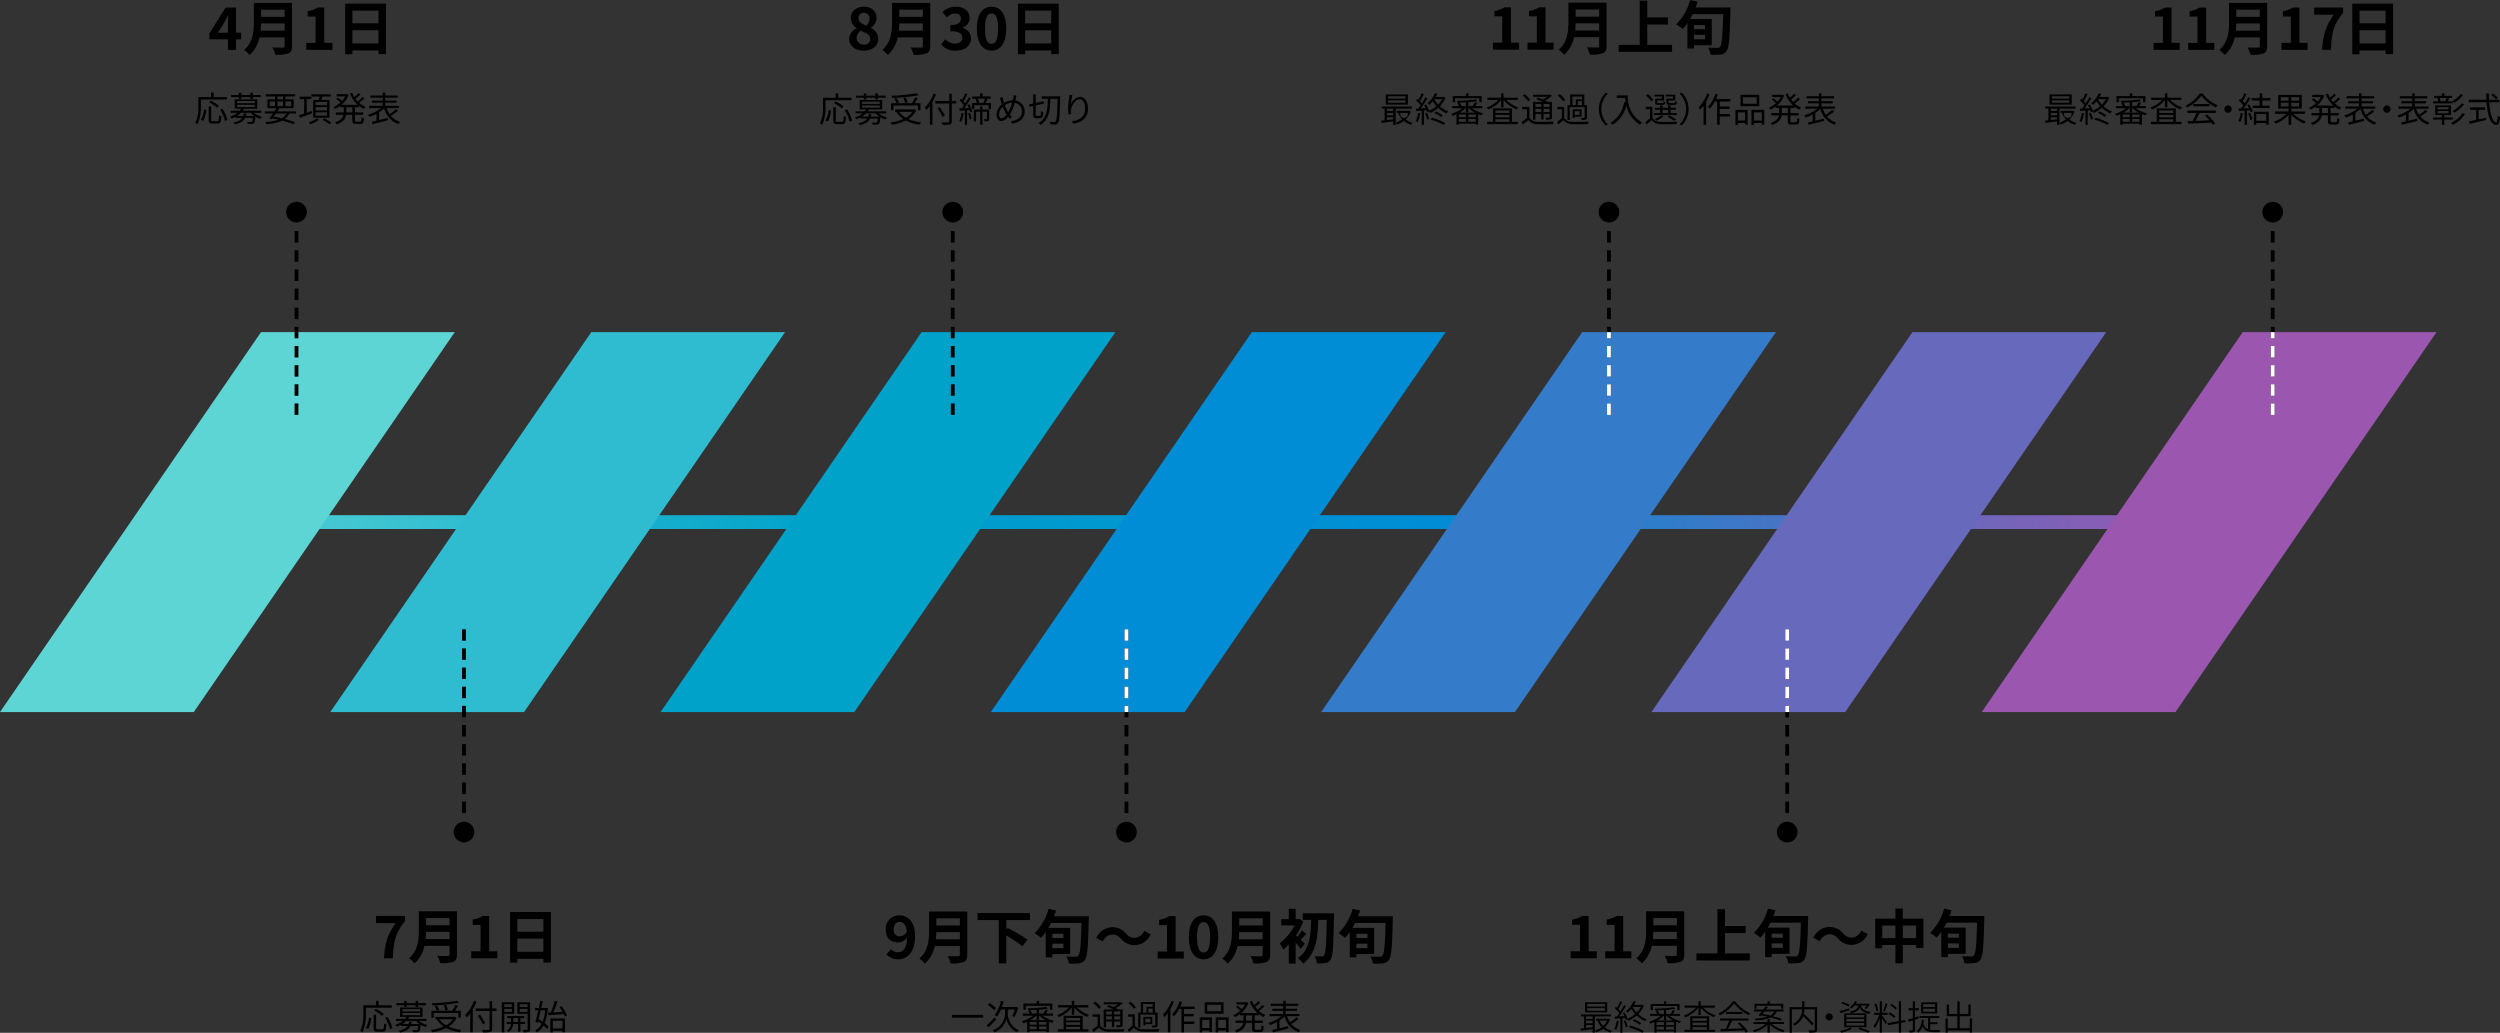 <svg xmlns="http://www.w3.org/2000/svg" xmlns:xlink="http://www.w3.org/1999/xlink" width="723.81" height="299.018" viewBox="0 0 723.81 299.018">
  <rect x="0" y="0" width="723.81" height="299.018" fill="#333333" stroke="none"/>
  <defs>
    <linearGradient id="linear-gradient" y1="0.5" x2="1" y2="0.5" gradientUnits="objectBoundingBox">
      <stop offset="0" stop-color="#5dd5d5"/>
      <stop offset="0.324" stop-color="#00a2ca"/>
      <stop offset="0.623" stop-color="#008dd5"/>
      <stop offset="0.999" stop-color="#9b57b0"/>
    </linearGradient>
    <clipPath id="clip-path">
      <path id="パス_42005" data-name="パス 42005" d="M1026.238,362.95h-56.1l-75.576,110h56.1Z" fill="none"/>
    </clipPath>
    <clipPath id="clip-path-2">
      <path id="パス_42006" data-name="パス 42006" d="M930.613,362.95h-56.1l-75.576,110h56.1Z" fill="none"/>
    </clipPath>
    <clipPath id="clip-path-3">
      <rect id="長方形_4367" data-name="長方形 4367" width="13.389" height="30.53" transform="translate(779.949 362.95)" fill="none"/>
    </clipPath>
    <clipPath id="clip-path-4">
      <rect id="長方形_4368" data-name="長方形 4368" width="12.541" height="28.251" transform="translate(640.424 444.697)" fill="none"/>
    </clipPath>
  </defs>
  <g id="schedule_chart" transform="translate(-320.812 -266.791)">
    <g id="グループ_9546" data-name="グループ 9546">
      <g id="グループ_9532" data-name="グループ 9532">
        <g id="グループ_9531" data-name="グループ 9531">
          <g id="グループ_9511" data-name="グループ 9511">
            <g id="グループ_9510" data-name="グループ 9510">
              <rect id="長方形_4366" data-name="長方形 4366" width="596.234" height="4" transform="translate(364.168 415.949)" fill="url(#linear-gradient)"/>
            </g>
          </g>
          <g id="グループ_9514" data-name="グループ 9514">
            <g id="グループ_9513" data-name="グループ 9513">
              <g id="グループ_9512" data-name="グループ 9512">
                <path id="パス_41925" data-name="パス 41925" d="M921.435,299.032a5.709,5.709,0,0,1-1.47,2.349,5.423,5.423,0,0,0,2.019.96,2.421,2.421,0,0,0-.449.579,5.72,5.72,0,0,1-2.09-1.1,6.884,6.884,0,0,1-1.988,1.049,2.386,2.386,0,0,0-.391-.559v.62h-.709v-.97c-1.218.149-2.438.29-3.368.4l-.069-.659c.279-.02.6-.05.949-.09v-3.358h-.859v-.62h8.734v.62h-4.678V302.3a6.057,6.057,0,0,0,1.88-.949,5.76,5.76,0,0,1-1.1-1.76l.429-.13h-.859v-.59h3.438l.129-.019Zm-.81-1.959H914.2v-2.948h6.426Zm-6.076,1.18v.67h1.808v-.67Zm0,1.929h1.808v-.7h-1.808Zm0,1.359c.569-.06,1.189-.12,1.808-.189v-.611h-1.808Zm5.347-6.886h-5v.69h5Zm0,1.189h-5v.7h5Zm-1.429,3.618a1.1,1.1,0,1,0,2.058,0Z"/>
                <path id="パス_41926" data-name="パス 41926" d="M924.168,299.592a8.8,8.8,0,0,1-.709,2.539,2.553,2.553,0,0,0-.58-.28,7.182,7.182,0,0,0,.65-2.379Zm7.326-4.518a7.631,7.631,0,0,1-1.639,2.479,7.6,7.6,0,0,0,2.418,1.469,3.576,3.576,0,0,0-.478.61,8.163,8.163,0,0,1-2.43-1.619A8.95,8.95,0,0,1,927,299.5a4.44,4.44,0,0,0-.319-.439l-.471.209c-.039-.15-.1-.339-.17-.53l-.779.051v4.157h-.66v-4.118c-.57.03-1.11.061-1.569.091l-.06-.66.66-.031c.21-.269.439-.588.66-.919a8.863,8.863,0,0,0-1.29-1.418l.38-.481c.1.08.189.17.29.26a12.634,12.634,0,0,0,.9-1.859l.65.26c-.34.659-.759,1.449-1.13,2.009a8.006,8.006,0,0,1,.58.649,19.814,19.814,0,0,0,1.01-1.789l.629.281a33.824,33.824,0,0,1-1.989,2.978l1.469-.06c-.14-.31-.3-.62-.459-.9l.52-.21a8.3,8.3,0,0,1,.869,1.81,8.474,8.474,0,0,0,2.159-1.32,9.1,9.1,0,0,1-1.06-1.419,7.985,7.985,0,0,1-1.048,1.059,2.126,2.126,0,0,0-.51-.479,7.186,7.186,0,0,0,2.158-2.878l.73.13a9.091,9.091,0,0,1-.47.918h2.238l.131-.04Zm-5.367,4.328a9.339,9.339,0,0,1,.641,1.819l-.571.19a9.716,9.716,0,0,0-.609-1.829Zm1.449,1.469a21.319,21.319,0,0,1,3.848,1.52l-.44.589a18.348,18.348,0,0,0-3.847-1.579Zm1.09-1.818a10.91,10.91,0,0,1,2.029,1.109l-.46.51a10.252,10.252,0,0,0-2.018-1.16Zm-.439-3.5a7.739,7.739,0,0,0,1.138,1.528,6.6,6.6,0,0,0,1.17-1.589h-2.259Z"/>
                <path id="パス_41927" data-name="パス 41927" d="M939.125,298.123a8.974,8.974,0,0,0,3.289,1.469,3.39,3.39,0,0,0-.471.59,8.382,8.382,0,0,1-.978-.34v3.028h-.72v-.279h-4.868v.309h-.7v-3.018a11.538,11.538,0,0,1-1.089.439,2.973,2.973,0,0,0-.47-.579,10.281,10.281,0,0,0,3.288-1.619h-2.978v-.63h1.948a3.51,3.51,0,0,0-.419-.84l.63-.159a3.34,3.34,0,0,1,.519,1h1.309v-1.079c-.829.05-1.668.08-2.437.08a2.2,2.2,0,0,0-.17-.52,44.564,44.564,0,0,0,5.466-.4l.4.52c-.7.12-1.6.21-2.559.28v1.119h1.289a7.4,7.4,0,0,0,.54-1.109l.73.22c-.181.309-.37.629-.54.889h2.01v.63Zm-4.837-1.739H933.6V294.6h3.817v-.78h.73v.78h3.838v1.789h-.71v-1.14h-6.986Zm3.128,3.557h-2.039v.79h2.039Zm-2.039,2.1h2.039v-.82h-2.039Zm4.648-2.639a7.378,7.378,0,0,1-1.759-1.279h-.15V299.3h-.7v-1.179h-.1a8.708,8.708,0,0,1-1.728,1.279Zm.22.539h-2.129v.79h2.129Zm0,2.1v-.82h-2.129v.82Z"/>
                <path id="パス_41928" data-name="パス 41928" d="M949.1,295.725a8.9,8.9,0,0,0,3.5,2.138,2.284,2.284,0,0,0-.49.59,9.156,9.156,0,0,1-3.788-2.7v2.089H947.6v-2.1a9.327,9.327,0,0,1-3.748,2.778,2.87,2.87,0,0,0-.47-.579,8.706,8.706,0,0,0,3.418-2.218h-3.2v-.661h4v-1.258h.719v1.258H952.4v.661Zm1.659,6.326h1.669v.67h-8.865v-.67h1.679v-3.9h5.517Zm-4.8-3.269v.71h4.049v-.71Zm4.049,1.26h-4.049v.729h4.049Zm-4.049,2.009h4.049v-.73h-4.049Z"/>
                <path id="パス_41929" data-name="パス 41929" d="M958.486,293.825a10.747,10.747,0,0,0,4.358,3.418,4.092,4.092,0,0,0-.481.66,12.263,12.263,0,0,1-4.217-3.368,11.423,11.423,0,0,1-4.127,3.408,2.364,2.364,0,0,0-.43-.589,10.5,10.5,0,0,0,4.138-3.529Zm-4.378,4.968h8.216v.689h-4.687c-.35.74-.78,1.6-1.18,2.3,1.239-.04,2.648-.09,4.048-.15a15.494,15.494,0,0,0-1.319-1.35l.629-.34a13.342,13.342,0,0,1,2.349,2.61l-.67.409a6.092,6.092,0,0,0-.459-.669c-2.449.119-5.037.23-6.746.289l-.1-.729c.43-.01.929-.02,1.47-.04a18.857,18.857,0,0,0,1.078-2.329h-2.628Zm6.427-1.9v.679h-4.727v-.679Z"/>
                <path id="パス_41930" data-name="パス 41930" d="M965.886,297.313a1.06,1.06,0,1,1-1.06,1.06A1.053,1.053,0,0,1,965.886,297.313Z"/>
                <path id="パス_41931" data-name="パス 41931" d="M970.168,299.592a8.869,8.869,0,0,1-.71,2.539,2.565,2.565,0,0,0-.579-.28,7.181,7.181,0,0,0,.648-2.379ZM972,297a8.186,8.186,0,0,1,.99,2.028l-.59.281a3.857,3.857,0,0,0-.189-.581l-.86.061v4.157h-.68v-4.118c-.6.03-1.149.061-1.629.08l-.059-.669c.2,0,.429-.011.659-.02.219-.26.45-.57.67-.89a8.622,8.622,0,0,0-1.31-1.438l.38-.481c.1.08.2.17.3.26a13.631,13.631,0,0,0,.889-1.859l.66.25a18.226,18.226,0,0,1-1.139,2.009,6.905,6.905,0,0,1,.609.69c.41-.63.789-1.28,1.07-1.82l.639.281a29.166,29.166,0,0,1-2.068,2.967c.5-.019,1.049-.039,1.6-.069-.15-.3-.32-.609-.49-.88Zm.26,2.429a8.571,8.571,0,0,1,.67,1.919l-.59.2a9.927,9.927,0,0,0-.639-1.939Zm3.528-3.538v1.5h2.15v.669h-4.888v-.669h1.989v-1.5h-2.3v-.68h2.3v-1.409h.749v1.409h2.369v.68Zm-2.419,3.257h4.288v3.739h-.719v-.47h-2.879v.5h-.69Zm.69.67v1.929h2.879v-1.929Z"/>
                <path id="パス_41932" data-name="パス 41932" d="M984.795,299.762a9.922,9.922,0,0,0,3.608,2.178,3.329,3.329,0,0,0-.509.621,11.046,11.046,0,0,1-3.718-2.54v2.919h-.77v-2.868a9.953,9.953,0,0,1-3.719,2.529,3.465,3.465,0,0,0-.5-.61,9.014,9.014,0,0,0,3.6-2.229h-3.349v-.69h3.969v-.84h-3v-3.947h6.826v3.947h-3.058v.84h3.968v.69Zm-3.638-3.808h2.249v-1.019h-2.249Zm2.249,1.639v-1.03h-2.249v1.03Zm3.038-2.658h-2.268v1.019h2.268Zm0,1.628h-2.268v1.03h2.268Z"/>
                <path id="パス_41933" data-name="パス 41933" d="M995.564,298.033v1.489h2.37v.69h-2.37v1.609c0,.31.061.369.4.369H997.1c.31,0,.36-.2.4-1.269a2,2,0,0,0,.67.31c-.07,1.269-.28,1.62-1.01,1.62h-1.31c-.838,0-1.059-.22-1.059-1.04v-1.6H993c-.16,1.069-.75,2.089-2.709,2.768a2.889,2.889,0,0,0-.469-.589c1.668-.56,2.239-1.35,2.418-2.179h-2.218v-.69h2.3v-1.489h-1.048v-.38a8.173,8.173,0,0,1-1.491.879,3.992,3.992,0,0,0-.459-.559,6.933,6.933,0,0,0,2.03-1.3,10.717,10.717,0,0,0-1.2-1.05l.46-.39a13.585,13.585,0,0,1,1.209.98,6.983,6.983,0,0,0,.93-1.319h-2.478v-.66h2.848l.13-.03.49.24a6.972,6.972,0,0,1-2.08,2.9h4.7a8.631,8.631,0,0,1-2.229-3.309l.641-.189a7.342,7.342,0,0,0,.629,1.249,11.88,11.88,0,0,0,1.229-1.18l.56.4a15.437,15.437,0,0,1-1.459,1.259,6.784,6.784,0,0,0,.649.77,13.112,13.112,0,0,0,1.419-1.289l.561.389a14.584,14.584,0,0,1-1.57,1.3,6.5,6.5,0,0,0,1.868,1.16,3.549,3.549,0,0,0-.509.619,6.316,6.316,0,0,1-1.429-.869v.38Zm-.769,0h-1.738v1.489h1.738Z"/>
                <path id="パス_41934" data-name="パス 41934" d="M1008.253,299.053a17.928,17.928,0,0,1-2.118,1.438,5.418,5.418,0,0,0,2.687,1.76,2.374,2.374,0,0,0-.479.649,6.437,6.437,0,0,1-4.108-4.587,8.971,8.971,0,0,1-1.479,1.169v2.259c.789-.19,1.639-.4,2.469-.61l.08.66c-1.57.42-3.268.84-4.457,1.14l-.241-.68c.4-.09.879-.2,1.4-.33v-1.989a12.8,12.8,0,0,1-2.008.88,4.719,4.719,0,0,0-.48-.61,10.991,10.991,0,0,0,3.788-1.939h-3.458v-.65h3.947v-.9h-3.128v-.62h3.128v-.81h-3.578v-.649h3.578v-.829h.74v.829h3.638v.649h-3.638v.81h3.258v.62h-3.258v.9h3.978v.65h-3.577a6.718,6.718,0,0,0,.838,1.749,14.467,14.467,0,0,0,1.889-1.419Z"/>
                <path id="パス_41935" data-name="パス 41935" d="M1011.885,297.313a1.06,1.06,0,1,1-1.059,1.06A1.053,1.053,0,0,1,1011.885,297.313Z"/>
                <path id="パス_41936" data-name="パス 41936" d="M1023.652,299.053a17.843,17.843,0,0,1-2.118,1.438,5.424,5.424,0,0,0,2.689,1.76,2.4,2.4,0,0,0-.481.649,6.434,6.434,0,0,1-4.107-4.587,8.93,8.93,0,0,1-1.479,1.169v2.259c.789-.19,1.639-.4,2.469-.61l.08.66c-1.57.42-3.268.84-4.458,1.14l-.239-.68c.4-.09.879-.2,1.4-.33v-1.989a12.806,12.806,0,0,1-2.009.88,4.717,4.717,0,0,0-.479-.61,10.96,10.96,0,0,0,3.787-1.939h-3.457v-.65h3.947v-.9h-3.129v-.62h3.129v-.81h-3.578v-.649h3.578v-.829h.741v.829h3.636v.649h-3.636v.81h3.257v.62h-3.257v.9h3.976v.65h-3.577a6.75,6.75,0,0,0,.839,1.749,14.466,14.466,0,0,0,1.889-1.419Z"/>
                <path id="パス_41937" data-name="パス 41937" d="M1028.506,301.411v1.509h-.71v-1.509h-2.548V300.8h2.548v-.71h-1.939v-2.779h4.587v2.779h-1.938v.71h2.428v.609Zm2.389-4.678h-5.637v-.6h1.509a3.968,3.968,0,0,0-.3-.919l.429-.07h-1.339v-.59h2.239v-.74h.71v.74h2.219v.59h-1.11l.3.07c-.169.329-.339.669-.5.919h1.48Zm-4.348,1.72h3.178v-.64h-3.178Zm0,1.139h3.178v-.669h-3.178Zm.549-4.447a3.953,3.953,0,0,1,.32.929l-.32.06h1.889l-.19-.05a6.9,6.9,0,0,0,.4-.939Zm7.367,4.687a8.56,8.56,0,0,1-3.519,3.108,3.67,3.67,0,0,0-.53-.6,7.461,7.461,0,0,0,3.338-2.789Zm-.521-5.547a9.579,9.579,0,0,1-2.568,2.309,3.281,3.281,0,0,0-.54-.51,8.332,8.332,0,0,0,2.409-2.079Zm.281,2.708a10.287,10.287,0,0,1-2.789,2.44,3.383,3.383,0,0,0-.549-.521,8.6,8.6,0,0,0,2.648-2.2Z"/>
                <path id="パス_41938" data-name="パス 41938" d="M1041.494,296.394c.25,3.358,1.029,5.787,2.019,5.787.269,0,.389-.55.45-1.879a2.078,2.078,0,0,0,.659.41c-.13,1.728-.409,2.238-1.169,2.238-1.619,0-2.449-2.868-2.719-6.556h-5.157v-.73h5.107c-.03-.59-.039-1.2-.049-1.809h.779c0,.62.01,1.219.039,1.809h2.959v.73Zm-3.058,4.937c.7-.149,1.418-.29,2.138-.449l.061.659c-1.69.4-3.519.819-4.788,1.1l-.23-.73c.56-.11,1.289-.26,2.089-.42v-2.9h-1.779v-.72h4.378v.72h-1.869Zm5.046-5.787a8.588,8.588,0,0,0-1.419-1.249l.5-.41a8.668,8.668,0,0,1,1.439,1.189Z"/>
              </g>
            </g>
          </g>
          <g id="グループ_9515" data-name="グループ 9515">
            <path id="パス_41939" data-name="パス 41939" d="M452.485,362.95h-56.1l-75.576,110h56.1Z" fill="#5dd5d5"/>
            <path id="パス_41940" data-name="パス 41940" d="M548.11,362.95h-56.1l-75.576,110h56.1Z" fill="#2fbcd0"/>
            <path id="パス_41941" data-name="パス 41941" d="M643.736,362.95h-56.1l-75.576,110h56.1Z" fill="#00a2ca"/>
          </g>
          <g id="グループ_9516" data-name="グループ 9516">
            <path id="パス_41942" data-name="パス 41942" d="M739.362,362.95h-56.1l-75.576,110h56.1Z" fill="#008dd5"/>
            <path id="パス_41943" data-name="パス 41943" d="M834.987,362.95h-56.1l-75.576,110h56.1Z" fill="#347bc9"/>
            <path id="パス_41944" data-name="パス 41944" d="M930.613,362.95h-56.1l-75.576,110h56.1Z" fill="#6769bc"/>
            <path id="パス_41945" data-name="パス 41945" d="M1026.238,362.95h-56.1l-75.576,110h56.1Z" fill="#9b57b0"/>
          </g>
          <g id="グループ_9517" data-name="グループ 9517">
            <line id="線_550" data-name="線 550" y1="54.999" transform="translate(838.246 447.198)" fill="none" stroke="#000" stroke-miterlimit="10" stroke-width="1.109" stroke-dasharray="3.326 2.218"/>
            <circle id="楕円形_594" data-name="楕円形 594" cx="3" cy="3" r="3" transform="translate(835.246 504.697)"/>
          </g>
          <g id="グループ_9518" data-name="グループ 9518">
            <line id="線_551" data-name="線 551" y2="54.999" transform="translate(786.644 333.7)" fill="none" stroke="#000" stroke-miterlimit="10" stroke-width="1.109" stroke-dasharray="3.326 2.218"/>
            <circle id="楕円形_595" data-name="楕円形 595" cx="3" cy="3" r="3" transform="translate(783.644 325.201)"/>
          </g>
          <g id="グループ_9519" data-name="グループ 9519">
            <line id="線_552" data-name="線 552" y2="54.999" transform="translate(978.819 333.7)" fill="none" stroke="#000" stroke-miterlimit="10" stroke-width="1.109" stroke-dasharray="3.326 2.218"/>
            <circle id="楕円形_596" data-name="楕円形 596" cx="3" cy="3" r="3" transform="translate(975.819 325.201)"/>
          </g>
          <g id="グループ_9523" data-name="グループ 9523">
            <g id="グループ_9521" data-name="グループ 9521">
              <g id="グループ_9520" data-name="グループ 9520">
                <path id="パス_41946" data-name="パス 41946" d="M605.465,560.617v.81h-9.074v-.81Z"/>
                <path id="パス_41947" data-name="パス 41947" d="M609.249,561.937c-.739.8-1.569,1.668-2.249,2.308l-.479-.609c.579-.54,1.479-1.459,2.328-2.339Zm-.609-2.659a11.053,11.053,0,0,0-1.8-1.529l.53-.53a11.011,11.011,0,0,1,1.829,1.469Zm3.947,1.059a5.278,5.278,0,0,0,3.168,4.678c-.13.17-.359.479-.479.66a5.651,5.651,0,0,1-3.079-3.948,5.746,5.746,0,0,1-3.468,3.948,3.252,3.252,0,0,0-.459-.6,5.3,5.3,0,0,0,3.548-4.738v-1.259H610.6a9.4,9.4,0,0,1-1.109,2.028,4.423,4.423,0,0,0-.71-.418,9.623,9.623,0,0,0,1.789-4.109l.78.141c-.14.559-.29,1.1-.47,1.619h4.028l.15-.04.54.3a13.117,13.117,0,0,1-1.1,2.638c-.16-.07-.439-.23-.62-.3a10.978,10.978,0,0,0,.77-1.859h-2.059Z"/>
                <path id="パス_41948" data-name="パス 41948" d="M622.647,560.867a8.977,8.977,0,0,0,3.288,1.469,3.335,3.335,0,0,0-.47.59,8.21,8.21,0,0,1-.979-.34v3.028h-.719v-.279H618.9v.31h-.7v-3.019a11.545,11.545,0,0,1-1.09.439,2.934,2.934,0,0,0-.47-.579,10.287,10.287,0,0,0,3.289-1.619H616.95v-.63H618.9a3.513,3.513,0,0,0-.42-.84l.63-.159a3.323,3.323,0,0,1,.52,1h1.309v-1.079c-.83.05-1.669.08-2.438.08a2.2,2.2,0,0,0-.17-.52,44.557,44.557,0,0,0,5.466-.4l.4.52c-.7.12-1.6.21-2.558.28v1.119h1.289a7.5,7.5,0,0,0,.54-1.109l.729.22c-.18.309-.37.63-.539.889h2.009v.63Zm-4.837-1.739h-.69v-1.789h3.818v-.779h.729v.779h3.838v1.789H624.8v-1.14H617.81Zm3.128,3.558H618.9v.79h2.039Zm-2.039,2.1h2.039v-.82H618.9Zm4.647-2.639a7.371,7.371,0,0,1-1.758-1.279h-.15v1.179h-.7v-1.179h-.1a8.678,8.678,0,0,1-1.729,1.279Zm.221.54h-2.129v.79h2.129Zm0,2.1v-.82h-2.129v.82Z"/>
                <path id="パス_41949" data-name="パス 41949" d="M632.617,558.469a8.91,8.91,0,0,0,3.5,2.138,2.3,2.3,0,0,0-.489.59,9.141,9.141,0,0,1-3.788-2.7v2.089h-.72v-2.1a9.329,9.329,0,0,1-3.748,2.779,2.753,2.753,0,0,0-.47-.579,8.7,8.7,0,0,0,3.419-2.219h-3.2v-.66h4V556.55h.72v1.259h4.078v.66Zm1.659,6.326h1.669v.67h-8.864v-.67h1.678v-3.9h5.517Zm-4.8-3.269v.71h4.048v-.71Zm4.048,1.26h-4.048v.73h4.048Zm-4.048,2.009h4.048v-.73h-4.048Z"/>
                <path id="パス_41950" data-name="パス 41950" d="M639.319,563.676a2.863,2.863,0,0,0,2.509,1.119c1.089.05,3.368.019,4.557-.06a3.655,3.655,0,0,0-.23.73c-1.109.05-3.228.069-4.327.019a3.426,3.426,0,0,1-2.819-1.189c-.509.44-1.039.87-1.609,1.289l-.36-.719a17.084,17.084,0,0,0,1.56-1.13v-2.568h-1.44v-.7h2.159Zm-.33-4.778a7.642,7.642,0,0,0-1.659-1.659l.52-.46a7.49,7.49,0,0,1,1.689,1.61Zm2.059,5.288h-.7v-5.138H643.2c-.59-.29-1.3-.61-1.9-.829l.47-.42c.429.149.919.349,1.389.55a7.642,7.642,0,0,0,1.369-.79h-4.168v-.59h4.878l.139-.04.46.35a8.84,8.84,0,0,1-2.019,1.369c.29.14.55.28.77.4h1.259v4.4c0,.361-.079.54-.339.651a4.442,4.442,0,0,1-1.35.109,2.282,2.282,0,0,0-.21-.609c.47.019.9.009,1.02.009s.17-.04.17-.169v-.91H643.4v1.62h-.67v-1.62h-1.679Zm0-4.568v.879h1.679v-.879Zm1.679,2.338v-.909h-1.679v.909Zm2.409-2.338H643.4v.879h1.739Zm0,2.338v-.909H643.4v.909Z"/>
                <path id="パス_41951" data-name="パス 41951" d="M649.379,563.676a2.9,2.9,0,0,0,2.519,1.119c1.1.05,3.4.019,4.6-.06a2.714,2.714,0,0,0-.241.73c-1.119.05-3.228.069-4.347.019a3.482,3.482,0,0,1-2.828-1.179c-.44.43-.9.849-1.39,1.279l-.39-.709a16.445,16.445,0,0,0,1.38-1.149v-2.559h-1.27v-.7h1.969Zm-.3-4.788a7.4,7.4,0,0,0-1.58-1.669l.57-.42a7.447,7.447,0,0,1,1.609,1.63ZM651,564.275h-.66v-4.307h.779V556.9h4.088v3.069h.77v3.578c0,.34-.06.519-.31.619a3.392,3.392,0,0,1-1.22.11,2.749,2.749,0,0,0-.2-.6c.42.01.789.01.889.01.12-.01.16-.05.16-.14v-2.988H651Zm.769-4.307h.98v-1.68h1.789v-.809h-2.769Zm2.659,3.338h-2.01v.389h-.579v-2.5h2.589Zm-.58-1.579h-1.43v1.059h1.43Zm.69-1.759v-1.159h-1.23v1.159Z"/>
                <path id="パス_41952" data-name="パス 41952" d="M660.689,556.819a15.409,15.409,0,0,1-1.02,2.139v6.706h-.739v-5.557a9.912,9.912,0,0,1-.99,1.19,3.7,3.7,0,0,0-.429-.739,11.151,11.151,0,0,0,2.468-3.968Zm2.918,2.109v1.429h2.849v.69h-2.849v1.509H666.6v.7h-2.989v2.419h-.749v-6.747h-.69a10.949,10.949,0,0,1-1.419,2.079,4.863,4.863,0,0,0-.58-.5,10.579,10.579,0,0,0,2.2-3.827l.71.189c-.161.46-.35.909-.55,1.35h4.158v.709Z"/>
                <path id="パス_41953" data-name="パス 41953" d="M668.17,561.337H671.7v4.258h-.729v-.45H668.88v.54h-.71Zm.71.72v2.368h2.089v-2.368Zm6.176-1.77h-5.437v-3.308h5.437Zm-.749-2.6h-3.968v1.89h3.968Zm2.2,3.649v4.277h-.729v-.469h-2.269v.54h-.719v-4.348Zm-.729,3.088v-2.368h-2.269v2.368Z"/>
                <path id="パス_41954" data-name="パス 41954" d="M684.087,560.777v1.49h2.369v.689h-2.369v1.609c0,.31.059.37.4.37h1.141c.309,0,.359-.2.4-1.27a2.048,2.048,0,0,0,.67.311c-.069,1.268-.279,1.619-1.009,1.619h-1.309c-.839,0-1.06-.22-1.06-1.04v-1.6h-1.8c-.161,1.069-.75,2.089-2.709,2.769a2.877,2.877,0,0,0-.47-.59c1.669-.56,2.239-1.35,2.419-2.179H678.54v-.689h2.3v-1.49H679.79v-.38a8.127,8.127,0,0,1-1.49.879,4.077,4.077,0,0,0-.46-.559,6.912,6.912,0,0,0,2.03-1.3,10.7,10.7,0,0,0-1.2-1.05l.46-.389a13.723,13.723,0,0,1,1.209.979,7.033,7.033,0,0,0,.93-1.319H678.79v-.66h2.849l.13-.03.489.24a6.979,6.979,0,0,1-2.079,2.9h4.7a8.608,8.608,0,0,1-2.229-3.309l.64-.189a7.3,7.3,0,0,0,.629,1.249,11.582,11.582,0,0,0,1.229-1.18l.56.4a15.314,15.314,0,0,1-1.459,1.258,6.781,6.781,0,0,0,.649.77,12.839,12.839,0,0,0,1.42-1.289l.559.389a14.563,14.563,0,0,1-1.568,1.3,6.456,6.456,0,0,0,1.869,1.16,3.4,3.4,0,0,0-.51.62,6.362,6.362,0,0,1-1.43-.87v.38Zm-.77,0h-1.738v1.49h1.738Z"/>
                <path id="パス_41955" data-name="パス 41955" d="M696.775,561.8a17.773,17.773,0,0,1-2.119,1.438,5.426,5.426,0,0,0,2.69,1.76,2.373,2.373,0,0,0-.481.65,6.433,6.433,0,0,1-4.107-4.588,9.037,9.037,0,0,1-1.48,1.17v2.258c.79-.19,1.64-.4,2.469-.61l.08.66c-1.569.42-3.268.84-4.458,1.14l-.239-.68c.4-.09.88-.2,1.4-.33v-1.989a12.808,12.808,0,0,1-2.009.88,4.635,4.635,0,0,0-.48-.61,10.964,10.964,0,0,0,3.788-1.939H688.37v-.65h3.948v-.9h-3.129v-.62h3.129v-.81H688.74v-.649h3.578v-.829h.74v.829H696.7v.649h-3.637v.81h3.258v.62h-3.258v.9h3.977v.65h-3.578a6.754,6.754,0,0,0,.84,1.749,14.529,14.529,0,0,0,1.889-1.419Z"/>
              </g>
            </g>
            <g id="グループ_9522" data-name="グループ 9522">
              <path id="パス_41956" data-name="パス 41956" d="M577.464,543.106l1.327-1.512a2.712,2.712,0,0,0,1.937.9c1.445,0,2.635-1.055,2.737-4.216a3.615,3.615,0,0,1-2.584,1.377c-2.108,0-3.621-1.223-3.621-3.791a3.875,3.875,0,0,1,3.961-4.062c2.38,0,4.522,1.819,4.522,6.034,0,4.675-2.329,6.7-4.862,6.7A4.634,4.634,0,0,1,577.464,543.106Zm3.893-5.235a2.48,2.48,0,0,0,2.04-1.343c-.255-2.056-1.1-2.839-2.142-2.839-.935,0-1.7.714-1.7,2.176C579.555,537.242,580.252,537.871,581.357,537.871Z"/>
              <path id="パス_41957" data-name="パス 41957" d="M600.855,543.191c0,1.225-.289,1.8-1.071,2.143a10.306,10.306,0,0,1-3.757.391,8.623,8.623,0,0,0-.85-2.125c1.191.068,2.618.05,2.992.05.408,0,.544-.135.544-.492v-2.465h-7.275a9.142,9.142,0,0,1-2.873,5.082A8.046,8.046,0,0,0,587,544.313c2.567-2.192,2.805-5.439,2.805-8.023V530.7h11.049Zm-2.142-4.453v-2.074H591.9c-.018.647-.051,1.36-.119,2.074ZM591.9,532.67v2.073h6.816V532.67Z"/>
              <path id="パス_41958" data-name="パス 41958" d="M612.161,533.18v2.669l.339-.392a38.3,38.3,0,0,1,5.8,3.435l-1.5,1.852a33.66,33.66,0,0,0-4.64-3.094v8.075h-2.176V533.18h-6.137v-2.04h15.146v2.04Z"/>
              <path id="パス_41959" data-name="パス 41959" d="M636.045,532.075s-.017.748-.017,1.02c-.187,7.87-.391,10.658-1.122,11.609a2.226,2.226,0,0,1-1.734,1,17.571,17.571,0,0,1-2.907.052,4.712,4.712,0,0,0-.714-2.057c1.191.085,2.228.085,2.72.085a.831.831,0,0,0,.748-.307c.544-.543.766-3.229.918-9.467h-8.822c-.255.493-.51.952-.782,1.411h6.306v7.6h-5.15v.953h-1.9V536.6a13.27,13.27,0,0,1-1.377,1.716,15.633,15.633,0,0,0-1.87-1.36,15.684,15.684,0,0,0,4.063-7.037l2.159.493c-.17.561-.374,1.122-.595,1.666Zm-10.556,5.082v1.207h3.2v-1.207Zm3.2,4.131V540h-3.2v1.292Z"/>
              <path id="パス_41960" data-name="パス 41960" d="M642.794,537.345a3.32,3.32,0,0,0-2.7,2.039l-1.87-1.02a5.256,5.256,0,0,1,4.624-3.128,5.145,5.145,0,0,1,4.011,1.87,3.108,3.108,0,0,0,2.533,1.224,3.321,3.321,0,0,0,2.7-2.04l1.869,1.021a5.252,5.252,0,0,1-4.623,3.127,5.14,5.14,0,0,1-4.011-1.87A3.139,3.139,0,0,0,642.794,537.345Z"/>
              <path id="パス_41961" data-name="パス 41961" d="M655.987,542.273h2.7v-7.631h-2.278v-1.547a8.166,8.166,0,0,0,2.923-1.054h1.854v10.232h2.362V544.3h-7.564Z"/>
              <path id="パス_41962" data-name="パス 41962" d="M665.014,538.109c0-4.147,1.683-6.306,4.267-6.306s4.249,2.176,4.249,6.306c0,4.164-1.665,6.425-4.249,6.425S665.014,542.273,665.014,538.109Zm6.153,0c0-3.4-.8-4.351-1.886-4.351s-1.905.952-1.905,4.351c0,3.417.817,4.471,1.905,4.471S671.167,541.526,671.167,538.109Z"/>
              <path id="パス_41963" data-name="パス 41963" d="M688.54,543.191c0,1.225-.289,1.8-1.071,2.143a10.306,10.306,0,0,1-3.757.391,8.62,8.62,0,0,0-.849-2.125c1.19.068,2.617.05,2.991.05.408,0,.544-.135.544-.492v-2.465h-7.274a9.144,9.144,0,0,1-2.874,5.082,8.041,8.041,0,0,0-1.563-1.462c2.566-2.192,2.8-5.439,2.8-8.023V530.7H688.54Zm-2.142-4.453v-2.074h-6.815c-.018.647-.051,1.36-.12,2.074Zm-6.815-6.068v2.073H686.4V532.67Z"/>
              <path id="パス_41964" data-name="パス 41964" d="M697.381,541.526a19.536,19.536,0,0,0-1.445-1.853v6.1h-1.989v-5.541a14.383,14.383,0,0,1-1.632,1.495,7.979,7.979,0,0,0-1.037-1.834,15.01,15.01,0,0,0,4.352-5.168h-3.875v-1.819h2.192v-2.992h1.989v2.992h.731l.323-.085,1.139.747a18.9,18.9,0,0,1-2.091,4.03c.136.119.289.254.459.407a15.4,15.4,0,0,0,1.224-1.887l1.292,1.071c-.595.579-1.122,1.19-1.581,1.666.509.494.968.935,1.156,1.139Zm9.655-10.318s0,.748-.017,1.02c-.153,8.5-.306,11.457-.969,12.375a2.017,2.017,0,0,1-1.513,1.019,13.662,13.662,0,0,1-2.465.085,5.179,5.179,0,0,0-.629-2.091c.884.069,1.683.069,2.091.069a.675.675,0,0,0,.629-.324c.476-.56.663-3.3.782-10.25H702.48c-.135,4.913-.594,9.809-4.385,12.681a6.689,6.689,0,0,0-1.5-1.6c3.485-2.447,3.74-6.748,3.825-11.083h-2.448v-1.9Z"/>
              <path id="パス_41965" data-name="パス 41965" d="M724.07,532.075s-.017.748-.017,1.02c-.187,7.87-.391,10.658-1.122,11.609a2.226,2.226,0,0,1-1.734,1,17.571,17.571,0,0,1-2.907.052,4.711,4.711,0,0,0-.714-2.057c1.191.085,2.228.085,2.72.085a.831.831,0,0,0,.748-.307c.544-.543.766-3.229.918-9.467H713.14c-.255.493-.51.952-.782,1.411h6.306v7.6h-5.15v.953h-1.9V536.6a13.265,13.265,0,0,1-1.377,1.716,15.628,15.628,0,0,0-1.87-1.36,15.693,15.693,0,0,0,4.063-7.037l2.159.493c-.17.561-.374,1.122-.6,1.666Zm-10.556,5.082v1.207h3.2v-1.207Zm3.2,4.131V540h-3.2v1.292Z"/>
            </g>
          </g>
          <g id="グループ_9524" data-name="グループ 9524">
            <line id="線_553" data-name="線 553" y1="54.999" transform="translate(646.942 447.198)" fill="none" stroke="#000" stroke-miterlimit="10" stroke-width="1.109" stroke-dasharray="3.326 2.218"/>
            <circle id="楕円形_597" data-name="楕円形 597" cx="3" cy="3" r="3" transform="translate(643.942 504.697)"/>
          </g>
          <g id="グループ_9527" data-name="グループ 9527">
            <g id="グループ_9526" data-name="グループ 9526">
              <g id="グループ_9525" data-name="グループ 9525">
                <path id="パス_41966" data-name="パス 41966" d="M426.734,558.548v1.869a11.6,11.6,0,0,1-.989,5.268,2.767,2.767,0,0,0-.63-.42,10.343,10.343,0,0,0,.889-4.848v-2.578h3.668V556.56h.76v1.279h3.808v.709Zm.01,5.877a7.526,7.526,0,0,0,.88-3.029l.679.151a8.374,8.374,0,0,1-.9,3.178Zm4.747.38c.41,0,.47-.25.5-1.709a2.373,2.373,0,0,0,.67.3c-.08,1.649-.27,2.088-1.119,2.088h-1.46c-.869,0-1.1-.25-1.1-1.079v-3.858h.729v3.858c0,.34.08.4.46.4Zm-.059-3.908a11.93,11.93,0,0,0-2.3-1.54l.51-.479a12.139,12.139,0,0,1,2.318,1.47Zm1.528.28a10.754,10.754,0,0,1,1.46,3.248l-.71.31a11.273,11.273,0,0,0-1.409-3.289Z"/>
                <path id="パス_41967" data-name="パス 41967" d="M442.111,562.376a6.663,6.663,0,0,0,2.419,1.18,2.641,2.641,0,0,0-.48.579,6.96,6.96,0,0,1-1.429-.65l-.01.08c-.11,1.14-.22,1.64-.44,1.839a.79.79,0,0,1-.6.22,11.743,11.743,0,0,1-1.2-.01,1.637,1.637,0,0,0-.17-.609,10.237,10.237,0,0,0,1.08.05.448.448,0,0,0,.329-.08c.111-.11.2-.42.27-1.129h-2.248c-.43.928-1.259,1.529-3,1.888a1.862,1.862,0,0,0-.369-.58,3.521,3.521,0,0,0,2.578-1.308h-1.949v-.34a10.8,10.8,0,0,1-1.229.539,1.7,1.7,0,0,0-.43-.529,7.138,7.138,0,0,0,2.229-1.14h-2.009v-.6h2.638a3.464,3.464,0,0,0,.4-.569h-1.869v-2.728h6.527v2.728h-3.858a6.676,6.676,0,0,1-.35.569h5.337v.6Zm-4.287-4.537h-2.239v-.61h2.239v-.669h.719v.669h2.6v-.669h.73v.669h2.268v.61h-2.268v.5h-.73v-.5h-2.6v.5h-.719Zm4.5,5.447a5.578,5.578,0,0,1-1.05-.91h-2.838a5.846,5.846,0,0,1-1.169.91H439.1a4.959,4.959,0,0,0,.16-.71h.729a7.115,7.115,0,0,1-.15.71Zm-4.987-3.679h5.087v-.639h-5.087Zm0,1.11h5.087v-.64h-5.087Z"/>
                <path id="パス_41968" data-name="パス 41968" d="M453,561.486a6.232,6.232,0,0,1-2.289,2.509,12.747,12.747,0,0,0,3.7.97,2.819,2.819,0,0,0-.45.689,11.665,11.665,0,0,1-3.987-1.239,13.412,13.412,0,0,1-4.028,1.239,2.83,2.83,0,0,0-.44-.659,13.81,13.81,0,0,0,3.758-1,7.064,7.064,0,0,1-2.019-2.058l.1-.041h-.43v-.689h5.447l.15-.03Zm-6.586-.04h-.7v-2.028H447.3a7.1,7.1,0,0,0-.659-1.319l.639-.18a5.863,5.863,0,0,1,.71,1.309l-.59.19h4.347a12.256,12.256,0,0,0,.93-1.7l.75.229c-.27.49-.62,1.031-.92,1.47h1.709v2.028h-.729v-1.369h-7.076Zm7.246-4.327a52.512,52.512,0,0,1-7.676.77,2.259,2.259,0,0,0-.17-.63,52.234,52.234,0,0,0,7.326-.739Zm-5.627,4.777a5.846,5.846,0,0,0,1.959,1.719,5.44,5.44,0,0,0,1.9-1.719Zm1.749-2.539a5.814,5.814,0,0,0-.5-1.468l.67-.151a6.063,6.063,0,0,1,.529,1.45Z"/>
                <path id="パス_41969" data-name="パス 41969" d="M458.753,556.85a15.536,15.536,0,0,1-1.06,2.178v6.626h-.739v-5.476a10.5,10.5,0,0,1-1.01,1.209,5.859,5.859,0,0,0-.459-.73,11.1,11.1,0,0,0,2.538-4.038Zm5.807,2.658H463.3v5.157c0,.56-.159.789-.529.9a8.593,8.593,0,0,1-2.139.121,3.319,3.319,0,0,0-.29-.73c.84.029,1.659.029,1.9.02.22-.02.31-.08.31-.31v-5.157h-4.028v-.739h4.028v-2.1h.749v2.1h1.26Zm-3.958,3.838c-.3-.62-.939-1.69-1.449-2.489l.639-.3c.52.769,1.18,1.808,1.5,2.418Z"/>
                <path id="パス_41970" data-name="パス 41970" d="M466.814,560.317v5.368h-.73v-8.706H469.7v3.338Zm0-2.768v.809H469v-.809Zm2.189,2.2v-.86h-2.189v.86Zm2.478,3.518v2.228h-.659v-2.228H469.4a3.2,3.2,0,0,1-1.34,2.358,2.558,2.558,0,0,0-.489-.439,2.516,2.516,0,0,0,1.179-1.919H467.5v-.63h1.269v-1.079h-1.079v-.61h4.927v.61h-1.14v1.079h1.36v.63Zm-.659-.63v-1.079h-1.4v1.079Zm3.468,2.079c0,.439-.1.68-.39.809a4.606,4.606,0,0,1-1.549.13,2.452,2.452,0,0,0-.24-.739c.55.02,1.09.02,1.24.01s.21-.06.21-.22v-4.378h-2.979v-3.348h3.708Zm-3-7.166v.809h2.269v-.809Zm2.269,2.209v-.87h-2.269v.87Z"/>
                <path id="パス_41971" data-name="パス 41971" d="M479.433,558.679a13.169,13.169,0,0,1-.93,4.346,7.371,7.371,0,0,1,1.16,1.08l-.45.59a7.565,7.565,0,0,0-1.029-1.009,5.447,5.447,0,0,1-1.93,2.018,3.285,3.285,0,0,0-.459-.6,4.388,4.388,0,0,0,1.809-1.878c-.33-.25-.69-.5-1.03-.709l-.119.429-.62-.33c.249-.849.55-2.079.839-3.318h-.939v-.69h1.089c.16-.729.3-1.439.42-2.058l.71.079c-.121.61-.27,1.29-.43,1.979h1.329l.13-.02Zm-2.059.619c-.21.89-.43,1.769-.63,2.549.38.219.79.469,1.17.739a11.634,11.634,0,0,0,.759-3.288Zm2.109.7.789-.039a25.335,25.335,0,0,0,1.15-3.408l.809.17c-.35,1.018-.809,2.268-1.229,3.2l2.679-.17a11.825,11.825,0,0,0-.91-1.359l.6-.3a11.348,11.348,0,0,1,1.6,2.658l-.64.359a5.558,5.558,0,0,0-.3-.709c-1.619.121-3.288.25-4.467.32Zm.68,1.659H484.4v3.989h-.739v-.411h-2.789v.451h-.709Zm.709.68v2.229h2.789v-2.229Z"/>
              </g>
            </g>
          </g>
          <g id="グループ_9528" data-name="グループ 9528">
            <line id="線_554" data-name="線 554" y1="54.999" transform="translate(455.145 447.198)" fill="none" stroke="#000" stroke-miterlimit="10" stroke-width="1.109" stroke-dasharray="3.326 2.218"/>
            <circle id="楕円形_598" data-name="楕円形 598" cx="3" cy="3" r="3" transform="translate(452.145 504.697)"/>
          </g>
          <g id="グループ_9529" data-name="グループ 9529">
            <line id="線_555" data-name="線 555" y2="54.999" transform="translate(596.657 333.7)" fill="none" stroke="#000" stroke-miterlimit="10" stroke-width="1.109" stroke-dasharray="3.326 2.218"/>
            <circle id="楕円形_599" data-name="楕円形 599" cx="3" cy="3" r="3" transform="translate(593.657 325.201)"/>
          </g>
          <g id="グループ_9530" data-name="グループ 9530">
            <line id="線_556" data-name="線 556" y2="54.999" transform="translate(406.657 333.7)" fill="none" stroke="#000" stroke-miterlimit="10" stroke-width="1.109" stroke-dasharray="3.326 2.218"/>
            <circle id="楕円形_600" data-name="楕円形 600" cx="3" cy="3" r="3" transform="translate(403.657 325.201)"/>
          </g>
        </g>
      </g>
      <g id="グループ_9533" data-name="グループ 9533">
        <path id="パス_41972" data-name="パス 41972" d="M435.348,534.059h-5.661v-2.091h8.363V533.5c-2.855,3.485-3.314,5.95-3.518,10.727H432C432.22,539.991,433,537.322,435.348,534.059Z"/>
        <path id="パス_41973" data-name="パス 41973" d="M453.112,543.118c0,1.225-.289,1.8-1.071,2.143a10.311,10.311,0,0,1-3.757.39,8.655,8.655,0,0,0-.85-2.125c1.191.069,2.618.051,2.992.051.407,0,.544-.136.544-.492V540.62H443.7a9.151,9.151,0,0,1-2.873,5.082,7.983,7.983,0,0,0-1.564-1.462c2.567-2.192,2.8-5.439,2.8-8.023v-5.592h11.049Zm-2.142-4.453v-2.074h-6.816c-.018.646-.051,1.36-.119,2.074Zm-6.816-6.068v2.073h6.816V532.6Z"/>
        <path id="パス_41974" data-name="パス 41974" d="M457.244,542.2h2.7v-7.632h-2.279v-1.547a8.153,8.153,0,0,0,2.924-1.053h1.854V542.2h2.362v2.024h-7.564Z"/>
        <path id="パス_41975" data-name="パス 41975" d="M480.311,530.846v14.618h-2.176v-1.07h-7.547v1.1H468.5V530.846Zm-9.723,2.04v3.654h7.547v-3.654Zm7.547,9.468v-3.808h-7.547v3.808Z"/>
      </g>
      <g id="グループ_9536" data-name="グループ 9536">
        <g id="グループ_9535" data-name="グループ 9535">
          <g id="グループ_9534" data-name="グループ 9534">
            <path id="パス_41976" data-name="パス 41976" d="M378.977,295.615v1.869a11.587,11.587,0,0,1-.99,5.267,2.747,2.747,0,0,0-.63-.42,10.328,10.328,0,0,0,.89-4.847V294.9h3.668v-1.279h.76V294.9h3.807v.71Zm.01,5.877a7.526,7.526,0,0,0,.879-3.029l.68.15a8.379,8.379,0,0,1-.9,3.179Zm4.747.38c.41,0,.47-.25.5-1.709a2.406,2.406,0,0,0,.669.3c-.079,1.649-.269,2.089-1.119,2.089h-1.459c-.869,0-1.1-.25-1.1-1.079v-3.858h.729v3.858c0,.34.08.4.46.4Zm-.06-3.908a12.372,12.372,0,0,0-2.3-1.54l.51-.479a12.15,12.15,0,0,1,2.319,1.469Zm1.529.28a10.753,10.753,0,0,1,1.46,3.248l-.71.31a11.3,11.3,0,0,0-1.41-3.289Z"/>
            <path id="パス_41977" data-name="パス 41977" d="M394.254,299.443a6.672,6.672,0,0,0,2.418,1.179,2.644,2.644,0,0,0-.479.58,6.987,6.987,0,0,1-1.429-.65l-.011.09c-.11,1.129-.219,1.629-.439,1.829a.793.793,0,0,1-.6.22c-.24.02-.7.01-1.2-.01a1.637,1.637,0,0,0-.17-.61,10.02,10.02,0,0,0,1.079.051.456.456,0,0,0,.33-.08c.11-.11.2-.42.27-1.13h-2.249c-.43.929-1.259,1.529-3,1.889a1.853,1.853,0,0,0-.37-.58A3.572,3.572,0,0,0,391,300.912h-1.959v-.34a10.879,10.879,0,0,1-1.229.54,1.844,1.844,0,0,0-.431-.53,7.126,7.126,0,0,0,2.229-1.139H387.6v-.6h2.638a3.469,3.469,0,0,0,.4-.57h-1.869v-2.728h6.526v2.728h-3.858c-.11.2-.22.38-.35.57h5.338v.6Zm-4.288-4.538h-2.239V294.3h2.239v-.67h.719v.67h2.6v-.67h.73v.67h2.269v.609h-2.269v.5h-.73v-.5h-2.6v.5h-.719Zm4.5,5.448a5.546,5.546,0,0,1-1.05-.91h-2.838a5.852,5.852,0,0,1-1.17.91h1.84a3.983,3.983,0,0,0,.169-.71h.72c-.04.25-.09.48-.15.71Zm-4.987-3.679h5.086v-.639h-5.086Zm0,1.11h5.086v-.64h-5.086Z"/>
            <path id="パス_41978" data-name="パス 41978" d="M404.543,299.663a4.1,4.1,0,0,1-1.259,1.589c1.14.3,2.159.62,2.929.909l-.45.6a26.824,26.824,0,0,0-3.228-1.039,12.285,12.285,0,0,1-4.618,1.009,1.967,1.967,0,0,0-.279-.64,13.829,13.829,0,0,0,3.838-.629q-.885-.21-1.8-.39l-.21.27-.7-.24c.31-.39.679-.91,1.059-1.439H397.5v-.62h2.758c.21-.32.42-.629.6-.919h-2.628v-2.569h2.209v-.84h-2.7v-.659h8.536v.659h-2.809v.84h2.389v2.569h-4.458l.27.069c-.17.27-.359.56-.56.85h5.417v.62Zm-5.616-2.149h1.509v-1.349h-1.509Zm1.758,2.149c-.209.3-.419.6-.619.869.789.15,1.579.32,2.329.5a3.569,3.569,0,0,0,1.329-1.369Zm.46-4.108h1.61v-.84h-1.61Zm1.61,1.959v-1.349h-1.61v1.349Zm.709-1.349v1.349h1.659v-1.349Z"/>
            <path id="パス_41979" data-name="パス 41979" d="M411.185,299.593c-1.239.449-2.548.919-3.528,1.259l-.3-.7c.42-.13.94-.3,1.51-.479v-4.208h-1.3v-.69h3.379v.69h-1.33v3.958l1.44-.49Zm2.009,1.859a9.4,9.4,0,0,1-2.548,1.3,5.589,5.589,0,0,0-.47-.53,7.384,7.384,0,0,0,2.369-1.179Zm-.08-5.727c.08-.31.16-.67.22-.99h-2.348V294.1h5.607v.639h-2.419c-.1.34-.22.69-.32.99H416.2v5.157h-4.727v-5.157Zm2.369.569h-3.308v.96h3.308Zm0,1.51h-3.308v.969h3.308Zm0,1.519h-3.308v.979h3.308Zm-.739,1.759a12.9,12.9,0,0,1,2.008,1.229l-.589.45a12.2,12.2,0,0,0-1.969-1.279Z"/>
            <path id="パス_41980" data-name="パス 41980" d="M423.584,297.844v1.489h2.369v.689h-2.369v1.61c0,.309.06.369.4.369h1.139c.31,0,.36-.2.4-1.269a2.049,2.049,0,0,0,.67.31c-.07,1.269-.28,1.619-1.01,1.619h-1.309c-.839,0-1.06-.22-1.06-1.039v-1.6h-1.8c-.161,1.07-.75,2.089-2.709,2.769a2.9,2.9,0,0,0-.47-.59c1.669-.559,2.239-1.349,2.419-2.179h-2.219v-.689h2.3v-1.489h-1.049v-.38a8.127,8.127,0,0,1-1.49.879,4.077,4.077,0,0,0-.46-.559,6.916,6.916,0,0,0,2.03-1.3,10.7,10.7,0,0,0-1.2-1.049l.46-.39a13.736,13.736,0,0,1,1.209.98,7.03,7.03,0,0,0,.93-1.319h-2.479v-.66h2.849l.13-.03.489.24a6.975,6.975,0,0,1-2.079,2.9h4.7a8.606,8.606,0,0,1-2.228-3.308l.64-.19a7.406,7.406,0,0,0,.629,1.26,12.812,12.812,0,0,0,1.229-1.19l.56.4a13.256,13.256,0,0,1-1.469,1.259,8.01,8.01,0,0,0,.65.77,12.368,12.368,0,0,0,1.429-1.29l.56.4a16,16,0,0,1-1.569,1.289,6.488,6.488,0,0,0,1.868,1.16,3.118,3.118,0,0,0-.509.619,6.321,6.321,0,0,1-1.43-.869v.38Zm-.77,0h-1.738v1.489h1.738Z"/>
            <path id="パス_41981" data-name="パス 41981" d="M436.073,298.863a17.951,17.951,0,0,1-2.119,1.439,5.426,5.426,0,0,0,2.689,1.76,2.363,2.363,0,0,0-.48.649,6.435,6.435,0,0,1-4.108-4.587,9.025,9.025,0,0,1-1.479,1.169v2.259c.789-.19,1.639-.4,2.468-.61l.08.66c-1.569.419-3.268.839-4.457,1.139l-.24-.679c.4-.09.88-.2,1.4-.331v-1.988a12.756,12.756,0,0,1-2.009.879,4.7,4.7,0,0,0-.48-.609,10.981,10.981,0,0,0,3.788-1.939h-3.458v-.65h3.948v-.9h-3.128v-.609h3.128v-.82h-3.578v-.649h3.578v-.83h.74v.83h3.638v.649h-3.638v.82h3.258v.609h-3.258v.9h3.977v.65h-3.577a6.719,6.719,0,0,0,.839,1.749,14.541,14.541,0,0,0,1.889-1.42Z"/>
          </g>
        </g>
      </g>
      <g id="グループ_9537" data-name="グループ 9537">
        <path id="パス_41982" data-name="パス 41982" d="M386.812,278.181h-5.371v-1.717l4.692-7.5h3.009v7.293h1.478v1.921h-1.478v3.042h-2.33Zm0-1.921v-2.448c0-.731.051-1.887.085-2.618h-.068c-.306.663-.645,1.292-1,1.972l-1.954,3.094Z"/>
        <path id="パス_41983" data-name="パス 41983" d="M405.358,280.118c0,1.224-.289,1.8-1.071,2.142a10.281,10.281,0,0,1-3.757.391,8.636,8.636,0,0,0-.849-2.125c1.19.068,2.618.051,2.992.051.407,0,.544-.136.544-.493V277.62h-7.276a9.145,9.145,0,0,1-2.873,5.082,7.979,7.979,0,0,0-1.563-1.462c2.566-2.193,2.8-5.439,2.8-8.023v-5.592h11.048Zm-2.141-4.453v-2.074H396.4c-.017.646-.05,1.36-.119,2.074ZM396.4,269.6v2.074h6.817V269.6Z"/>
        <path id="パス_41984" data-name="パス 41984" d="M409.49,279.2h2.7v-7.632h-2.278v-1.547a8.153,8.153,0,0,0,2.924-1.054h1.853V279.2h2.363v2.023H409.49Z"/>
        <path id="パス_41985" data-name="パス 41985" d="M432.558,267.846v14.618h-2.176v-1.071h-7.547v1.1h-2.091V267.846Zm-9.723,2.039v3.655h7.547v-3.655Zm7.547,9.469v-3.808h-7.547v3.808Z"/>
      </g>
      <g id="グループ_9538" data-name="グループ 9538">
        <path id="パス_41986" data-name="パス 41986" d="M566.655,278.1A3.516,3.516,0,0,1,568.814,275v-.068a3.516,3.516,0,0,1-1.666-2.89c0-2.022,1.614-3.314,3.79-3.314,2.228,0,3.655,1.326,3.655,3.332a3.529,3.529,0,0,1-1.615,2.753v.085a3.528,3.528,0,0,1,2.108,3.2c0,1.9-1.683,3.365-4.233,3.365C568.457,281.461,566.655,280.068,566.655,278.1Zm6.1-.085c0-1.224-1.173-1.666-2.788-2.329a2.79,2.79,0,0,0-1.155,2.142,1.928,1.928,0,0,0,2.107,1.87A1.641,1.641,0,0,0,572.757,278.011Zm-.2-5.78a1.588,1.588,0,0,0-1.666-1.733,1.449,1.449,0,0,0-1.529,1.546c0,1.123.985,1.649,2.3,2.159A2.893,2.893,0,0,0,572.553,272.231Z"/>
        <path id="パス_41987" data-name="パス 41987" d="M590.13,280.119c0,1.224-.289,1.8-1.071,2.142a10.286,10.286,0,0,1-3.757.39,8.628,8.628,0,0,0-.849-2.124c1.19.068,2.618.051,2.992.051.407,0,.544-.136.544-.493V277.62h-7.276a9.148,9.148,0,0,1-2.873,5.083,7.95,7.95,0,0,0-1.563-1.462c2.566-2.193,2.8-5.44,2.8-8.024v-5.592H590.13Zm-2.141-4.454v-2.074h-6.817c-.017.646-.05,1.36-.119,2.074Zm-6.817-6.068v2.073h6.817V269.6Z"/>
        <path id="パス_41988" data-name="パス 41988" d="M593.311,279.711l1.173-1.581a3.993,3.993,0,0,0,2.8,1.292c1.274,0,2.141-.612,2.141-1.666,0-1.19-.731-1.921-3.468-1.921v-1.8c2.312,0,3.06-.764,3.06-1.819,0-.951-.612-1.512-1.683-1.512a3.439,3.439,0,0,0-2.38,1.122l-1.274-1.53a5.6,5.6,0,0,1,3.773-1.564c2.431,0,4.08,1.19,4.08,3.3a2.916,2.916,0,0,1-2.091,2.771v.085a3.085,3.085,0,0,1,2.5,3.026c0,2.244-2.023,3.552-4.42,3.552A5.347,5.347,0,0,1,593.311,279.711Z"/>
        <path id="パス_41989" data-name="パス 41989" d="M603.629,275.036c0-4.147,1.683-6.306,4.267-6.306s4.249,2.176,4.249,6.306c0,4.165-1.665,6.425-4.249,6.425S603.629,279.2,603.629,275.036Zm6.154,0c0-3.4-.8-4.351-1.887-4.351s-1.9.952-1.9,4.351c0,3.417.816,4.471,1.9,4.471S609.783,278.453,609.783,275.036Z"/>
        <path id="パス_41990" data-name="パス 41990" d="M627.342,267.846v14.618h-2.175v-1.07H617.62v1.1h-2.091V267.846Zm-9.722,2.04v3.655h7.547v-3.655Zm7.547,9.468v-3.808H617.62v3.808Z"/>
      </g>
      <g id="グループ_9540" data-name="グループ 9540">
        <g id="グループ_9539" data-name="グループ 9539">
          <path id="パス_41991" data-name="パス 41991" d="M559.821,295.8v1.869a11.6,11.6,0,0,1-.989,5.267,2.8,2.8,0,0,0-.63-.419,10.343,10.343,0,0,0,.889-4.848V295.1h3.668v-1.28h.76v1.28h3.808v.709Zm.01,5.877a7.51,7.51,0,0,0,.88-3.029l.679.151a8.371,8.371,0,0,1-.9,3.177Zm4.747.38c.41,0,.471-.25.5-1.709a2.343,2.343,0,0,0,.67.3c-.08,1.65-.27,2.089-1.119,2.089h-1.46c-.869,0-1.1-.25-1.1-1.079V297.8h.73v3.858c0,.34.08.4.459.4Zm-.059-3.908a11.926,11.926,0,0,0-2.3-1.54l.51-.479a12.134,12.134,0,0,1,2.319,1.47Zm1.529.28a10.775,10.775,0,0,1,1.459,3.248l-.709.31a11.3,11.3,0,0,0-1.41-3.289Z"/>
          <path id="パス_41992" data-name="パス 41992" d="M575.2,299.632a6.686,6.686,0,0,0,2.419,1.18,2.619,2.619,0,0,0-.48.579,6.957,6.957,0,0,1-1.429-.65l-.01.08c-.11,1.14-.22,1.64-.44,1.839a.789.789,0,0,1-.6.22c-.24.02-.7.011-1.2-.01a1.619,1.619,0,0,0-.17-.609,10.231,10.231,0,0,0,1.08.05.442.442,0,0,0,.329-.081c.111-.109.2-.419.27-1.128H572.72c-.43.928-1.259,1.529-3,1.888a1.861,1.861,0,0,0-.369-.58,3.525,3.525,0,0,0,2.578-1.308h-1.949v-.34a10.8,10.8,0,0,1-1.229.539,1.714,1.714,0,0,0-.43-.53,7.117,7.117,0,0,0,2.229-1.139h-2.009v-.6h2.638a3.408,3.408,0,0,0,.4-.569h-1.868v-2.729h6.526v2.729H572.38c-.11.2-.22.38-.35.569h5.337v.6Zm-4.287-4.537h-2.239v-.61h2.239v-.67h.72v.67h2.6v-.67h.73v.67h2.268v.61h-2.268v.5h-.73v-.5h-2.6v.5h-.72Zm4.5,5.447a5.573,5.573,0,0,1-1.049-.91H571.52a5.883,5.883,0,0,1-1.169.91h1.839a4.953,4.953,0,0,0,.16-.71h.729a7.115,7.115,0,0,1-.15.71Zm-4.987-3.679h5.087v-.639h-5.087Zm0,1.11h5.087v-.64h-5.087Z"/>
          <path id="パス_41993" data-name="パス 41993" d="M586.088,298.742a6.229,6.229,0,0,1-2.288,2.509,12.77,12.77,0,0,0,3.7.97,2.788,2.788,0,0,0-.449.689,11.663,11.663,0,0,1-3.988-1.239,13.4,13.4,0,0,1-4.028,1.239,2.786,2.786,0,0,0-.44-.659,13.81,13.81,0,0,0,3.758-1,7.067,7.067,0,0,1-2.019-2.059l.1-.04H580v-.689h5.447l.15-.03Zm-6.586-.04h-.7v-2.028h1.589a7.107,7.107,0,0,0-.659-1.32l.639-.179a5.88,5.88,0,0,1,.71,1.308l-.59.191h4.348a12.3,12.3,0,0,0,.929-1.7l.75.229c-.27.49-.62,1.03-.92,1.47h1.709V298.7h-.729v-1.369H579.5Zm7.246-4.327a52.507,52.507,0,0,1-7.676.77,2.26,2.26,0,0,0-.17-.63,52.073,52.073,0,0,0,7.326-.74Zm-5.627,4.777a5.846,5.846,0,0,0,1.959,1.719,5.441,5.441,0,0,0,1.9-1.719Zm1.749-2.539a5.8,5.8,0,0,0-.5-1.468l.67-.151a6.1,6.1,0,0,1,.53,1.449Z"/>
          <path id="パス_41994" data-name="パス 41994" d="M591.84,294.105a15.669,15.669,0,0,1-1.06,2.179v6.626h-.739v-5.476a10.505,10.505,0,0,1-1.01,1.209,5.75,5.75,0,0,0-.459-.73,11.123,11.123,0,0,0,2.539-4.038Zm5.807,2.659h-1.26v5.157c0,.559-.159.789-.529.9a8.6,8.6,0,0,1-2.139.12,3.332,3.332,0,0,0-.29-.729c.84.029,1.659.029,1.9.019.22-.019.31-.08.31-.309v-5.157H591.61v-.74h4.028v-2.1h.749v2.1h1.26Zm-3.958,3.838c-.3-.621-.939-1.69-1.449-2.489l.64-.3c.519.77,1.179,1.809,1.5,2.418Z"/>
          <path id="パス_41995" data-name="パス 41995" d="M599.781,299.582a9.079,9.079,0,0,1-.679,2.528,2.927,2.927,0,0,0-.54-.259,7.8,7.8,0,0,0,.61-2.379Zm1.66-2.6a8.413,8.413,0,0,1,.849,2.089l-.57.241a3.978,3.978,0,0,0-.17-.63l-.739.04v4.208h-.65v-4.168c-.549.04-1.07.069-1.519.1l-.06-.67.73-.029c.19-.25.389-.53.589-.84a8.656,8.656,0,0,0-1.249-1.459l.4-.46c.1.09.21.2.311.3a14.5,14.5,0,0,0,.879-1.889l.64.24a21.666,21.666,0,0,1-1.12,2.059c.2.22.38.44.52.629a20.4,20.4,0,0,0,1.01-1.8l.609.271a30.382,30.382,0,0,1-1.919,2.908l1.339-.07c-.12-.3-.259-.6-.4-.869Zm.179,2.459a7.279,7.279,0,0,1,.5,1.809l-.56.16a6.7,6.7,0,0,0-.459-1.808Zm6.107-2.829v1.71h-.7v-1.08H602.87v1.08h-.67v-1.71h1.419a6.909,6.909,0,0,0-.409-1.228l.079-.021H602.27v-.639h2.289v-.919h.739v.919h2.319v.639h-.859c-.181.44-.38.89-.57,1.249Zm-.52,4.558c0,.32-.06.52-.29.64a2.774,2.774,0,0,1-1.049.11,1.9,1.9,0,0,0-.22-.63c.37.01.67.01.779,0,.091,0,.121-.03.121-.13v-2.028h-1.28v3.787h-.679v-3.787h-1.18v2.818h-.67V298.5h1.85v-.94h.679v.94h1.939Zm-3.288-5.807a6.244,6.244,0,0,1,.41,1.249h1.139a10.7,10.7,0,0,0,.5-1.249Z"/>
          <path id="パス_41996" data-name="パス 41996" d="M615.129,294.465c-.06.24-.121.58-.17.769-.05.22-.1.44-.16.67a3.107,3.107,0,0,1,2.678,3.189c0,1.969-1.409,3.178-3.528,3.468l-.48-.71c2.06-.18,3.209-1.27,3.209-2.788a2.4,2.4,0,0,0-2.059-2.469,12.886,12.886,0,0,1-1.449,3.368,5.962,5.962,0,0,0,.609.689l-.619.51c-.16-.18-.32-.359-.47-.559a2.676,2.676,0,0,1-1.959,1.229c-.749,0-1.389-.63-1.389-1.8a4.16,4.16,0,0,1,1.529-3.058c-.11-.31-.21-.62-.3-.91a7.6,7.6,0,0,0-.32-.889l.83-.26c.05.27.13.6.2.869.06.23.14.48.229.76a5.027,5.027,0,0,1,2.54-.7c.059-.24.109-.48.149-.709a3.68,3.68,0,0,0,.06-.75Zm-2.879,5.507c-.08-.12-.159-.25-.24-.38a12.483,12.483,0,0,1-.879-1.9,3.366,3.366,0,0,0-1.06,2.288c0,.661.291,1.06.74,1.06C611.3,301.041,611.81,300.552,612.25,299.972Zm.46-.68a12.624,12.624,0,0,0,1.15-2.748,4.236,4.236,0,0,0-2.109.68,11.118,11.118,0,0,0,.759,1.739C612.57,299.072,612.64,299.183,612.71,299.292Z"/>
          <path id="パス_41997" data-name="パス 41997" d="M621.87,300.342c.26,0,.31-.26.33-1.43a1.932,1.932,0,0,0,.67.32c-.08,1.379-.26,1.809-.94,1.809h-1.049c-.74,0-.939-.239-.939-1.129v-2.459l-1.07.231-.13-.68,1.2-.261v-2.658h.729v2.509l2.249-.48.14.669-2.389.51v2.629c0,.359.04.42.31.42Zm5.907-5.657s-.01.309-.01.41c-.13,5.1-.23,6.776-.63,7.286a.933.933,0,0,1-.769.439,9.111,9.111,0,0,1-1.4,0,1.849,1.849,0,0,0-.239-.759c.579.049,1.109.049,1.339.049a.4.4,0,0,0,.39-.17c.3-.369.44-2.028.56-6.545h-2.1c-.07,3.108-.3,6.046-2.869,7.576a2.472,2.472,0,0,0-.54-.59c2.459-1.369,2.619-4.1,2.659-6.986H622.43v-.71Z"/>
          <path id="パス_41998" data-name="パス 41998" d="M631.311,294.315a18.356,18.356,0,0,0-.46,2.748,3.309,3.309,0,0,1,2.678-2.249c1.32,0,2.269,1.32,2.269,3.4,0,2.748-1.729,3.958-4.187,4.407l-.47-.72c2.149-.329,3.827-1.188,3.827-3.677,0-1.559-.519-2.679-1.568-2.679-1.23,0-2.369,1.789-2.489,3.089a4.127,4.127,0,0,0,.02,1.209l-.78.06a12.1,12.1,0,0,1-.1-1.569,25.966,25.966,0,0,1,.3-3.2c.04-.311.07-.611.08-.85Z"/>
        </g>
      </g>
      <g id="グループ_9541" data-name="グループ 9541">
        <path id="パス_41999" data-name="パス 41999" d="M944.328,279.2h2.7v-7.632h-2.278v-1.547a8.153,8.153,0,0,0,2.924-1.054h1.853V279.2h2.363v2.023h-7.565Z"/>
        <path id="パス_42000" data-name="パス 42000" d="M954.341,279.2h2.7v-7.632h-2.278v-1.547a8.148,8.148,0,0,0,2.923-1.054h1.854V279.2h2.362v2.023h-7.564Z"/>
        <path id="パス_42001" data-name="パス 42001" d="M977.222,280.119c0,1.224-.289,1.8-1.072,2.142a10.279,10.279,0,0,1-3.756.39,8.67,8.67,0,0,0-.85-2.124c1.19.068,2.618.051,2.992.051.407,0,.544-.136.544-.493V277.62H967.8a9.154,9.154,0,0,1-2.873,5.083,7.955,7.955,0,0,0-1.564-1.462c2.567-2.193,2.8-5.44,2.8-8.024v-5.592h11.049Zm-2.142-4.454v-2.074h-6.816c-.018.646-.051,1.36-.119,2.074Zm-6.816-6.068v2.073h6.816V269.6Z"/>
        <path id="パス_42002" data-name="パス 42002" d="M981.354,279.2h2.7v-7.632h-2.279v-1.547a8.153,8.153,0,0,0,2.924-1.054h1.854V279.2h2.362v2.023h-7.564Z"/>
        <path id="パス_42003" data-name="パス 42003" d="M996.483,271.059h-5.661v-2.091h8.364v1.53c-2.856,3.484-3.315,5.949-3.519,10.726h-2.532C993.355,276.991,994.138,274.322,996.483,271.059Z"/>
        <path id="パス_42004" data-name="パス 42004" d="M1013.669,267.846v14.618h-2.176v-1.07h-7.547v1.1h-2.091V267.846Zm-9.723,2.04v3.655h7.547v-3.655Zm7.547,9.468v-3.808h-7.547v3.808Z"/>
      </g>
      <g id="グループ_9543" data-name="グループ 9543">
        <g id="グループ_9542" data-name="グループ 9542" clip-path="url(#clip-path)">
          <line id="線_557" data-name="線 557" y2="54.999" transform="translate(978.819 333.7)" fill="none" stroke="#fff" stroke-miterlimit="10" stroke-width="1.109" stroke-dasharray="3.326 2.218"/>
        </g>
      </g>
      <g id="グループ_9545" data-name="グループ 9545">
        <g id="グループ_9544" data-name="グループ 9544" clip-path="url(#clip-path-2)">
          <line id="線_558" data-name="線 558" y1="54.999" transform="translate(838.246 447.198)" fill="none" stroke="#fff" stroke-miterlimit="10" stroke-width="1.109" stroke-dasharray="3.326 2.218"/>
        </g>
      </g>
    </g>
    <g id="グループ_9547" data-name="グループ 9547">
      <path id="パス_42007" data-name="パス 42007" d="M775.558,542.2h2.7v-7.632h-2.279v-1.547a8.153,8.153,0,0,0,2.924-1.053h1.854V542.2h2.362v2.024h-7.564Z"/>
      <path id="パス_42008" data-name="パス 42008" d="M785.57,542.2h2.7v-7.632h-2.278v-1.547a8.153,8.153,0,0,0,2.924-1.053h1.853V542.2h2.363v2.024H785.57Z"/>
      <path id="パス_42009" data-name="パス 42009" d="M808.451,543.118c0,1.225-.289,1.8-1.071,2.143a10.311,10.311,0,0,1-3.757.39,8.615,8.615,0,0,0-.85-2.125c1.191.069,2.619.051,2.993.051.407,0,.544-.136.544-.492V540.62h-7.276a9.146,9.146,0,0,1-2.873,5.082,8.007,8.007,0,0,0-1.563-1.462c2.566-2.192,2.8-5.439,2.8-8.023v-5.592h11.049Zm-2.141-4.453v-2.074h-6.817c-.017.646-.051,1.36-.119,2.074Zm-6.817-6.068v2.073h6.817V532.6Z"/>
      <path id="パス_42010" data-name="パス 42010" d="M827.423,542.829v2.04H811.972v-2.04h6.085v-12.8h2.175v4.862h6v2.056h-6v5.881Z"/>
      <path id="パス_42011" data-name="パス 42011" d="M844.321,532s-.017.748-.017,1.019c-.187,7.871-.391,10.659-1.122,11.61a2.226,2.226,0,0,1-1.734,1,17.571,17.571,0,0,1-2.907.052,4.708,4.708,0,0,0-.714-2.057c1.191.085,2.228.085,2.72.085a.831.831,0,0,0,.748-.307c.544-.544.766-3.229.918-9.468h-8.822c-.255.494-.51.953-.782,1.412h6.306v7.6h-5.15v.952h-1.9v-7.377a13.216,13.216,0,0,1-1.377,1.717,15.633,15.633,0,0,0-1.87-1.36,15.693,15.693,0,0,0,4.063-7.037l2.159.493c-.17.56-.374,1.122-.595,1.666Zm-10.556,5.082v1.207h3.2v-1.207Zm3.2,4.131v-1.292h-3.2v1.292Z"/>
      <path id="パス_42012" data-name="パス 42012" d="M850.391,537.271a3.321,3.321,0,0,0-2.7,2.04l-1.87-1.02a5.256,5.256,0,0,1,4.624-3.128,5.14,5.14,0,0,1,4.011,1.87,3.112,3.112,0,0,0,2.533,1.224,3.321,3.321,0,0,0,2.7-2.04l1.87,1.02a5.254,5.254,0,0,1-4.623,3.128,5.141,5.141,0,0,1-4.012-1.87A3.136,3.136,0,0,0,850.391,537.271Z"/>
      <path id="パス_42013" data-name="パス 42013" d="M877.691,532.767v8.482h-2.124V540.4h-3.841v5.3h-2.142v-5.3h-3.825v.936H863.72v-8.567h5.864v-2.941h2.142v2.941Zm-8.107,5.643v-3.655h-3.825v3.655Zm5.983,0v-3.655h-3.841v3.655Z"/>
      <path id="パス_42014" data-name="パス 42014" d="M895.321,532s-.017.748-.017,1.019c-.187,7.871-.391,10.659-1.122,11.61a2.226,2.226,0,0,1-1.734,1,17.571,17.571,0,0,1-2.907.052,4.708,4.708,0,0,0-.714-2.057c1.191.085,2.228.085,2.72.085a.831.831,0,0,0,.748-.307c.544-.544.766-3.229.918-9.468h-8.822c-.255.494-.51.953-.782,1.412h6.306v7.6h-5.15v.952h-1.9v-7.377a13.216,13.216,0,0,1-1.377,1.717,15.633,15.633,0,0,0-1.87-1.36,15.693,15.693,0,0,0,4.063-7.037l2.159.493c-.17.56-.374,1.122-.595,1.666Zm-10.556,5.082v1.207h3.2v-1.207Zm3.2,4.131v-1.292h-3.2v1.292Z"/>
    </g>
    <g id="グループ_9548" data-name="グループ 9548">
      <path id="パス_42015" data-name="パス 42015" d="M782.556,561.062v4.7h-.64V564.75c-1.239.159-2.479.319-3.408.43l-.071-.59.97-.1v-3.428h-.879v-.56h8.735v.56Zm3.588-1.15h-6.427v-2.938h6.427Zm-4.228,1.15h-1.9v.729h1.9Zm-1.9,1.989h1.9v-.75h-1.9Zm1.9,1.159v-.649h-1.9v.859Zm3.578-6.756h-5.138v.749h5.138Zm0,1.219h-5.138v.75h5.138Zm1.449,3.2a5.461,5.461,0,0,1-1.519,2.358,5.466,5.466,0,0,0,2.069,1,3.392,3.392,0,0,0-.41.52,5.764,5.764,0,0,1-2.119-1.129,7.034,7.034,0,0,1-2.049,1.069,2.529,2.529,0,0,0-.359-.52,6.536,6.536,0,0,0,1.968-.969,5.734,5.734,0,0,1-1.139-1.809l.41-.12h-.88v-.54h3.509l.12-.02Zm-3,.4a4.8,4.8,0,0,0,1.03,1.559,4.966,4.966,0,0,0,1.159-1.559Z"/>
      <path id="パス_42016" data-name="パス 42016" d="M789.457,562.411a8.6,8.6,0,0,1-.72,2.528,2.562,2.562,0,0,0-.529-.25,7.229,7.229,0,0,0,.67-2.388Zm7.307-4.487a7.622,7.622,0,0,1-1.64,2.468,7.681,7.681,0,0,0,2.449,1.519,3.2,3.2,0,0,0-.429.55,8.309,8.309,0,0,1-2.459-1.659,9.342,9.342,0,0,1-2.41,1.529,2.14,2.14,0,0,0-.309-.43l-.42.19c-.04-.159-.1-.34-.17-.539l-.839.05v4.187h-.59v-4.147c-.59.029-1.139.069-1.6.1l-.05-.609.639-.03c.231-.28.47-.62.71-.98a9.525,9.525,0,0,0-1.309-1.419l.34-.43c.1.09.21.18.309.28a13.088,13.088,0,0,0,.92-1.889l.579.23a17.159,17.159,0,0,1-1.129,2.009,6.378,6.378,0,0,1,.621.709c.4-.639.769-1.289,1.039-1.829l.569.26a33.059,33.059,0,0,1-2.009,3.039l1.569-.08c-.15-.311-.32-.64-.49-.92l.481-.189a9.148,9.148,0,0,1,.889,1.848,8.491,8.491,0,0,0,2.219-1.379,8.882,8.882,0,0,1-1.109-1.5,8.673,8.673,0,0,1-1.08,1.1,2.269,2.269,0,0,0-.46-.419,7.481,7.481,0,0,0,2.159-2.889l.66.11c-.141.31-.311.63-.5.96h2.328l.12-.031Zm-5.358,4.317a8.619,8.619,0,0,1,.65,1.809l-.52.179a8.577,8.577,0,0,0-.619-1.828Zm1.449,1.509a20.062,20.062,0,0,1,3.878,1.529l-.4.53a18.244,18.244,0,0,0-3.878-1.589Zm.65-5.377a7.282,7.282,0,0,0,1.17,1.589A6.36,6.36,0,0,0,795.9,558.3h-2.358Zm.45,3.519a12.039,12.039,0,0,1,2.019,1.119l-.42.46a10.356,10.356,0,0,0-2.009-1.16Z"/>
      <path id="パス_42017" data-name="パス 42017" d="M804.135,560.912a8.744,8.744,0,0,0,3.387,1.568,2.679,2.679,0,0,0-.429.521,8.538,8.538,0,0,1-1.009-.351V565.7h-.65v-.29h-5v.32h-.629v-3.058a10.629,10.629,0,0,1-1.14.46,2.75,2.75,0,0,0-.43-.521,9.947,9.947,0,0,0,3.4-1.7h-3.088v-.559h2.029a4.259,4.259,0,0,0-.45-.88l.56-.151a3.534,3.534,0,0,1,.53,1.01l-.071.021h1.429v-1.13c-.848.049-1.719.08-2.508.08a2.24,2.24,0,0,0-.15-.49,41.953,41.953,0,0,0,5.527-.4l.36.47a25.236,25.236,0,0,1-2.609.3v1.17h1.329a8.09,8.09,0,0,0,.571-1.14l.649.2c-.19.33-.39.67-.57.941h2.089v.559Zm-4.787-1.689h-.611v-1.759h3.838v-.8h.651v.8h3.867v1.759h-.629v-1.18h-7.116Zm3.227,3.507h-2.138v.84h2.138Zm-2.138,2.169h2.138v-.869h-2.138Zm4.767-2.658a7.578,7.578,0,0,1-1.839-1.329h-.17v1.229h-.62v-1.229h-.119a8.888,8.888,0,0,1-1.819,1.329Zm.23.489H803.2v.84h2.239Zm0,2.169v-.869H803.2v.869Z"/>
      <path id="パス_42018" data-name="パス 42018" d="M813.935,558.543a8.834,8.834,0,0,0,3.568,2.209,1.857,1.857,0,0,0-.44.529,9.369,9.369,0,0,1-3.848-2.738h-.01V560.7h-.649v-2.159h-.01a9.537,9.537,0,0,1-3.809,2.809,2.862,2.862,0,0,0-.419-.52,8.882,8.882,0,0,0,3.488-2.289h-3.288v-.6h4.038v-1.289h.649v1.289h4.108v.6Zm1.719,6.4h1.689v.6h-8.855v-.6h1.689v-3.918h5.477Zm-4.838-3.347v.769h4.178v-.769Zm4.178,1.268h-4.178v.79h4.178Zm-4.178,2.079h4.178v-.779h-4.178Z"/>
      <path id="パス_42019" data-name="パス 42019" d="M823.155,556.674a11.042,11.042,0,0,0,4.4,3.469,3.437,3.437,0,0,0-.43.579,12.265,12.265,0,0,1-4.258-3.409,11.776,11.776,0,0,1-4.147,3.458,2.256,2.256,0,0,0-.4-.529,10.669,10.669,0,0,0,4.167-3.568Zm-4.327,4.987h8.225v.62h-4.738c-.359.77-.809,1.679-1.218,2.4,1.279-.04,2.757-.1,4.217-.16a14.271,14.271,0,0,0-1.379-1.41l.559-.309a13.821,13.821,0,0,1,2.369,2.618l-.59.37a8.317,8.317,0,0,0-.479-.68c-2.469.12-5.077.23-6.786.29l-.09-.66c.43-.01.919-.019,1.449-.04a19.2,19.2,0,0,0,1.15-2.418h-2.689Zm6.437-1.9v.609h-4.758v-.609Z"/>
      <path id="パス_42020" data-name="パス 42020" d="M833.8,563.271a9.075,9.075,0,0,0,3.757,1.819,2.544,2.544,0,0,0-.418.55,9.248,9.248,0,0,1-3.939-2.22v2.329h-.649V563.46a9.148,9.148,0,0,1-3.838,2.159,2.391,2.391,0,0,0-.42-.529,8.81,8.81,0,0,0,3.708-1.819h-3.538v-.56h4.088v-.859h.649v.859h4.148v.56Zm-3.858-2.479c.28-.32.619-.72.959-1.149h-2.278v-.56h2.708c.26-.33.5-.66.71-.95l.609.19c-.17.24-.359.5-.559.76h5.127v.56h-1.958a3.378,3.378,0,0,1-1.15,1.369,26.258,26.258,0,0,1,2.618.8l-.4.479a27.166,27.166,0,0,0-2.9-.909,13.172,13.172,0,0,1-4.319.849,1.726,1.726,0,0,0-.22-.53,15.6,15.6,0,0,0,3.609-.55c-.59-.149-1.18-.279-1.739-.389l-.2.24Zm-.58-1.959h-.619v-1.419h3.817v-.75h.65v.75h3.9v1.419h-.639v-.85h-7.107Zm2.3.81c-.189.24-.37.469-.55.689.7.13,1.459.3,2.219.48a2.7,2.7,0,0,0,1.21-1.169Z"/>
      <path id="パス_42021" data-name="パス 42021" d="M846.894,564.85c0,.46-.111.679-.441.79a7.494,7.494,0,0,1-1.839.119,2.5,2.5,0,0,0-.229-.68c.719.03,1.4.021,1.6.011s.25-.07.25-.24v-5.828h-3a6.452,6.452,0,0,1-.19,1.34,30.283,30.283,0,0,1,2.889,2.838l-.539.42a28.389,28.389,0,0,0-2.54-2.628,5.412,5.412,0,0,1-2.478,2.738,2.7,2.7,0,0,0-.47-.49,4.6,4.6,0,0,0,2.658-4.218H839.6v6.767h-.661v-7.416h3.638v-1.719h.67v1.719h3.649Z"/>
      <path id="パス_42022" data-name="パス 42022" d="M851.435,561.212a1.03,1.03,0,1,1-1.03-1.029A1.028,1.028,0,0,1,851.435,561.212Z"/>
      <path id="パス_42023" data-name="パス 42023" d="M853.687,560.1l-.269-.581c.72-.189,1.759-.489,2.788-.779l.08.529Zm3.339,4.5a14.214,14.214,0,0,1-3.048,1.189,4.6,4.6,0,0,0-.49-.5,12.7,12.7,0,0,0,2.939-.969Zm-1.009-6.407a12.371,12.371,0,0,0-2.089-.849l.3-.45a11.846,11.846,0,0,1,2.079.78Zm-1.27,1.979h6.437v4.018h-6.437Zm.64,1.18h5.147v-.71h-5.147Zm0,1.179h5.147V561.8h-5.147Zm0,1.19h5.147v-.741h-5.147Zm4.187-5.808c.231.8.79,1.55,2.849,1.869a1.9,1.9,0,0,0-.36.531c-1.729-.3-2.449-.98-2.808-1.73-.38.79-1.119,1.27-2.568,1.56a1.8,1.8,0,0,0-.311-.481c1.63-.289,2.249-.8,2.489-1.749h-1.12a5.02,5.02,0,0,1-.909.88,1.7,1.7,0,0,0-.5-.34,4.3,4.3,0,0,0,1.519-1.8l.6.1a5.061,5.061,0,0,1-.35.64h3.5l.12-.031.449.151a6.049,6.049,0,0,1-1.02,1.4l-.529-.19a5,5,0,0,0,.649-.81Zm-.25,6.437c1.09.339,2.28.759,3.009,1.08l-.729.349a22.3,22.3,0,0,0-2.819-1.09Z"/>
      <path id="パス_42024" data-name="パス 42024" d="M865.667,560.782c.279.32,1.279,1.679,1.509,2.029l-.449.509c-.181-.38-.691-1.189-1.06-1.768v4.207h-.62v-4.218a11.853,11.853,0,0,1-1.419,2.919,4.528,4.528,0,0,0-.36-.64,10.064,10.064,0,0,0,1.6-3.2h-1.439V560h1.619v-3.317h.62V560h1.648v.62h-1.648Zm-1.6-1.17a9.025,9.025,0,0,0-.559-2.188l.5-.12a8.978,8.978,0,0,1,.59,2.169Zm3.219-2.188a20.754,20.754,0,0,1-.82,2.228l-.44-.149a16.568,16.568,0,0,0,.69-2.239Zm3.918,5.507v2.828h-.63v-2.708l-3.158.569-.11-.619,3.268-.59v-5.747h.63v5.647l1.209-.22.09.61Zm-1.97-1.39a7.513,7.513,0,0,0-1.669-1.188l.31-.46a7.2,7.2,0,0,1,1.689,1.119Zm.43-2.418a7.83,7.83,0,0,0-1.568-1.279l.329-.45A7.286,7.286,0,0,1,870,558.623Z"/>
      <path id="パス_42025" data-name="パス 42025" d="M876.347,561.651c-.37.13-.741.25-1.11.38v2.889c0,.39-.09.559-.32.669a3.1,3.1,0,0,1-1.239.12,2.679,2.679,0,0,0-.19-.609c.44.009.839.009.949,0,.13,0,.18-.04.18-.18v-2.679c-.43.15-.84.27-1.2.39l-.18-.64c.38-.12.86-.26,1.379-.42v-2.258h-1.259v-.62h1.259v-2.019h.62v2.019h1.119v.62h-1.119v2.058l1.03-.329Zm3.3,3.3a6.092,6.092,0,0,0,.989.071c.23,0,1.589,0,1.919-.01a1.765,1.765,0,0,0-.2.6h-1.739c-1.479,0-2.539-.29-3.178-1.719a4.533,4.533,0,0,1-1.219,1.88,4.034,4.034,0,0,0-.5-.4,4.64,4.64,0,0,0,1.509-3.338l.61.08c-.051.369-.11.73-.19,1.06a2.352,2.352,0,0,0,1.378,1.619v-3.259h-2.458v-.559h5.677v.559h-2.6v1.23h2.108v.55h-2.108Zm2.029-4.747h-4.668v-3.208h4.668Zm-.63-2.688h-3.429v.84h3.429Zm0,1.319h-3.429v.859h3.429Z"/>
      <path id="パス_42026" data-name="パス 42026" d="M891.783,561.661v4.078H891.1v-.609h-6.367v.629h-.649v-4.1h.649v2.818h2.788V561h-3.068v-3.389h.66v2.74h2.408V556.7h.67v3.649H890.7V557.6h.68V561H888.2v3.477H891.1v-2.818Z"/>
    </g>
    <g id="グループ_9549" data-name="グループ 9549">
      <path id="パス_42027" data-name="パス 42027" d="M753.055,279.148h2.7v-7.632H753.48v-1.547a8.161,8.161,0,0,0,2.924-1.054h1.854v10.233h2.361v2.023h-7.564Z"/>
      <path id="パス_42028" data-name="パス 42028" d="M763.068,279.148h2.7v-7.632h-2.279v-1.547a8.146,8.146,0,0,0,2.924-1.054h1.854v10.233h2.363v2.023h-7.565Z"/>
      <path id="パス_42029" data-name="パス 42029" d="M785.949,280.066c0,1.224-.289,1.8-1.072,2.142a10.279,10.279,0,0,1-3.756.391,8.677,8.677,0,0,0-.85-2.125c1.19.068,2.618.051,2.993.051.406,0,.543-.136.543-.493v-2.465h-7.276a9.133,9.133,0,0,1-2.873,5.083,7.947,7.947,0,0,0-1.562-1.462c2.566-2.193,2.8-5.439,2.8-8.023v-5.593h11.049Zm-2.142-4.454v-2.073H776.99c-.017.646-.051,1.359-.119,2.073Zm-6.817-6.068v2.074h6.817v-2.074Z"/>
      <path id="パス_42030" data-name="パス 42030" d="M804.92,279.777v2.04H789.469v-2.04h6.086v-12.8h2.175v4.861h6V273.9h-6v5.881Z"/>
      <path id="パス_42031" data-name="パス 42031" d="M821.818,268.949s-.017.748-.017,1.02c-.186,7.87-.391,10.658-1.121,11.61a2.227,2.227,0,0,1-1.735,1,17.472,17.472,0,0,1-2.906.051,4.705,4.705,0,0,0-.715-2.057c1.192.085,2.229.085,2.721.085a.834.834,0,0,0,.748-.306c.543-.544.766-3.23.918-9.468h-8.822c-.256.493-.51.952-.782,1.411h6.3v7.6h-5.15v.952h-1.9v-7.377a13.458,13.458,0,0,1-1.377,1.717,15.427,15.427,0,0,0-1.871-1.36,15.7,15.7,0,0,0,4.063-7.037l2.16.492c-.17.561-.375,1.122-.6,1.666Zm-10.556,5.083v1.206h3.2v-1.206Zm3.2,4.13V276.87h-3.2v1.292Z"/>
    </g>
    <g id="グループ_9552" data-name="グループ 9552">
      <g id="グループ_9551" data-name="グループ 9551">
        <g id="グループ_9550" data-name="グループ 9550">
          <path id="パス_42032" data-name="パス 42032" d="M729.26,299.032a5.718,5.718,0,0,1-1.469,2.349,5.408,5.408,0,0,0,2.019.96,2.4,2.4,0,0,0-.451.579,5.736,5.736,0,0,1-2.088-1.1,6.9,6.9,0,0,1-1.989,1.049,2.472,2.472,0,0,0-.389-.559v.62h-.71v-.97c-1.22.149-2.439.29-3.369.4l-.07-.659c.28-.02.6-.05.949-.09v-3.358h-.859v-.62h8.736v.62h-4.677V302.3a6.08,6.08,0,0,0,1.878-.949,5.759,5.759,0,0,1-1.1-1.76l.43-.13h-.86v-.59h3.438l.131-.019Zm-.81-1.959h-6.427v-2.948h6.427Zm-6.077,1.18v.67h1.81v-.67Zm0,1.929h1.81v-.7h-1.81Zm0,1.359c.57-.06,1.189-.12,1.81-.189v-.611h-1.81Zm5.348-6.886h-5v.69h5Zm0,1.189h-5v.7h5Zm-1.43,3.618a1.1,1.1,0,1,0,2.06,0Z"/>
          <path id="パス_42033" data-name="パス 42033" d="M731.994,299.592a8.835,8.835,0,0,1-.709,2.539,2.573,2.573,0,0,0-.58-.28,7.182,7.182,0,0,0,.649-2.379Zm7.326-4.518a7.66,7.66,0,0,1-1.638,2.479,7.566,7.566,0,0,0,2.418,1.469,3.535,3.535,0,0,0-.48.61,8.147,8.147,0,0,1-2.429-1.619,8.939,8.939,0,0,1-2.369,1.489,4.286,4.286,0,0,0-.319-.439l-.47.209c-.04-.15-.1-.339-.17-.53l-.779.051v4.157h-.66v-4.118c-.57.03-1.11.061-1.569.091l-.06-.66.66-.031c.209-.269.44-.588.659-.919a8.769,8.769,0,0,0-1.29-1.418l.381-.481c.1.08.19.17.289.26a12.751,12.751,0,0,0,.9-1.859l.648.26c-.34.659-.759,1.449-1.129,2.009a8.006,8.006,0,0,1,.58.649,20.087,20.087,0,0,0,1.01-1.789l.629.281a34.492,34.492,0,0,1-1.988,2.978l1.468-.06c-.14-.31-.3-.62-.46-.9l.521-.21a8.305,8.305,0,0,1,.869,1.81,8.47,8.47,0,0,0,2.158-1.32,8.959,8.959,0,0,1-1.058-1.419,8.131,8.131,0,0,1-1.05,1.059,2.127,2.127,0,0,0-.51-.479,7.189,7.189,0,0,0,2.159-2.878l.73.13a8.881,8.881,0,0,1-.47.918h2.238l.131-.04Zm-5.367,4.328a9.328,9.328,0,0,1,.64,1.819l-.57.19a9.716,9.716,0,0,0-.609-1.829Zm1.449,1.469a21.319,21.319,0,0,1,3.848,1.52l-.439.589a18.4,18.4,0,0,0-3.848-1.579Zm1.09-1.818a10.877,10.877,0,0,1,2.029,1.109l-.46.51a10.232,10.232,0,0,0-2.019-1.16Zm-.44-3.5a7.823,7.823,0,0,0,1.139,1.528,6.633,6.633,0,0,0,1.17-1.589H736.1Z"/>
          <path id="パス_42034" data-name="パス 42034" d="M746.951,298.123a8.969,8.969,0,0,0,3.288,1.469,3.331,3.331,0,0,0-.469.59,8.283,8.283,0,0,1-.98-.34v3.028h-.72v-.279H743.2v.309h-.7v-3.018a11.566,11.566,0,0,1-1.09.439,2.9,2.9,0,0,0-.47-.579,10.27,10.27,0,0,0,3.288-1.619h-2.978v-.63H743.2a3.514,3.514,0,0,0-.42-.84l.63-.159a3.351,3.351,0,0,1,.521,1h1.308v-1.079c-.83.05-1.669.08-2.438.08a2.193,2.193,0,0,0-.17-.52,44.6,44.6,0,0,0,5.467-.4l.4.52c-.7.12-1.6.21-2.559.28v1.119h1.289a7.5,7.5,0,0,0,.541-1.109l.729.22c-.18.309-.369.629-.539.889h2.009v.63Zm-4.838-1.739h-.689V294.6h3.818v-.78h.73v.78h3.838v1.789h-.71v-1.14h-6.987Zm3.129,3.557H743.2v.79h2.039Zm-2.039,2.1h2.039v-.82H743.2Zm4.648-2.639a7.4,7.4,0,0,1-1.759-1.279h-.151V299.3h-.7v-1.179h-.1a8.783,8.783,0,0,1-1.73,1.279Zm.219.539h-2.129v.79h2.129Zm0,2.1v-.82h-2.129v.82Z"/>
          <path id="パス_42035" data-name="パス 42035" d="M756.922,295.725a8.9,8.9,0,0,0,3.5,2.138,2.265,2.265,0,0,0-.49.59,9.147,9.147,0,0,1-3.787-2.7v2.089h-.721v-2.1a9.32,9.32,0,0,1-3.748,2.778,2.867,2.867,0,0,0-.469-.579,8.7,8.7,0,0,0,3.418-2.218h-3.2v-.661h4v-1.258h.721v1.258h4.077v.661Zm1.658,6.326h1.67v.67h-8.865v-.67h1.678v-3.9h5.517Zm-4.8-3.269v.71h4.048v-.71Zm4.048,1.26h-4.048v.729h4.048Zm-4.048,2.009h4.048v-.73h-4.048Z"/>
          <path id="パス_42036" data-name="パス 42036" d="M763.623,300.932a2.865,2.865,0,0,0,2.509,1.119c1.089.05,3.368.019,4.557-.06a3.723,3.723,0,0,0-.23.73c-1.109.05-3.228.069-4.327.019a3.427,3.427,0,0,1-2.819-1.189c-.509.44-1.04.87-1.609,1.289l-.36-.719a17.15,17.15,0,0,0,1.56-1.13v-2.568h-1.439v-.7h2.158Zm-.33-4.778a7.661,7.661,0,0,0-1.658-1.659l.519-.46a7.515,7.515,0,0,1,1.69,1.61Zm2.059,5.287h-.7V296.3H767.5c-.589-.29-1.3-.61-1.9-.829l.47-.42c.43.149.919.349,1.389.549a7.547,7.547,0,0,0,1.369-.79h-4.168v-.589h4.878l.14-.04.46.35a8.908,8.908,0,0,1-2.019,1.369c.289.14.549.28.77.4h1.258v4.4c0,.361-.079.54-.339.651a4.435,4.435,0,0,1-1.349.109,2.271,2.271,0,0,0-.211-.609c.471.019.9.009,1.02.009s.169-.04.169-.17v-.909H767.7V301.4h-.67v-1.619h-1.679Zm0-4.567v.879h1.679v-.879Zm1.679,2.338V298.3h-1.679v.909Zm2.408-2.338H767.7v.879h1.738Zm0,2.338V298.3H767.7v.909Z"/>
          <path id="パス_42037" data-name="パス 42037" d="M773.684,300.932a2.892,2.892,0,0,0,2.518,1.119c1.1.05,3.4.019,4.6-.06a2.677,2.677,0,0,0-.24.73c-1.12.05-3.228.069-4.348.019a3.485,3.485,0,0,1-2.828-1.179c-.441.43-.9.849-1.39,1.279l-.39-.709a16.462,16.462,0,0,0,1.38-1.15v-2.558h-1.269v-.7h1.969Zm-.3-4.788a7.42,7.42,0,0,0-1.579-1.669l.569-.42a7.425,7.425,0,0,1,1.609,1.63Zm1.919,5.387h-.66v-4.307h.779v-3.069h4.088v3.069h.769V300.8c0,.34-.059.519-.308.619a3.4,3.4,0,0,1-1.221.11,2.753,2.753,0,0,0-.2-.6c.42.009.789.009.889.009.121-.009.16-.049.16-.139v-2.989h-4.3Zm.769-4.307h.98v-1.68h1.789v-.81h-2.769Zm2.658,3.338h-2.008v.389h-.579v-2.5h2.587Zm-.58-1.58h-1.428v1.06h1.428Zm.691-1.758v-1.16h-1.23v1.16Z"/>
          <path id="パス_42038" data-name="パス 42038" d="M783.722,298.373a6.644,6.644,0,0,1,1.989-4.758l.6.31a6.247,6.247,0,0,0,0,8.9l-.6.31A6.642,6.642,0,0,1,783.722,298.373Z"/>
          <path id="パス_42039" data-name="パス 42039" d="M792.092,294.415a8.554,8.554,0,0,0,4.147,7.865,3.563,3.563,0,0,0-.6.62,8.622,8.622,0,0,1-3.968-5.567,8.832,8.832,0,0,1-3.988,5.577,4.865,4.865,0,0,0-.669-.59c2.208-1.149,3.438-3.158,4.047-5.956l.44.07c-.07-.46-.109-.9-.13-1.28h-2.458v-.739Z"/>
          <path id="パス_42040" data-name="パス 42040" d="M799.223,300.932a2.921,2.921,0,0,0,2.529,1.138c1.129.051,3.458.021,4.678-.059a2.508,2.508,0,0,0-.241.7c-1.128.051-3.289.07-4.418.03a3.493,3.493,0,0,1-2.847-1.2c-.42.439-.87.859-1.35,1.3l-.39-.69A14.5,14.5,0,0,0,798.533,301v-2.578H797.3v-.7h1.918Zm-.389-4.808a6.864,6.864,0,0,0-1.48-1.7l.57-.38a6.834,6.834,0,0,1,1.529,1.659Zm7.455,3.978h-6.646v-.58h1.8v-.95h-1.478V298h1.478v-.72h.69V298h1.64v-.72h.709V298h1.5v.569h-1.5v.95h1.809Zm-4.317-5.387h-2.139v-.52H802.6v1.689h-1.969v.52c0,.18.049.22.369.22h1.08c.239,0,.289-.061.319-.5a1.4,1.4,0,0,0,.55.21c-.07.649-.26.819-.769.819h-1.24c-.739,0-.929-.149-.929-.749v-1.04h1.959Zm.46,5.726a8.575,8.575,0,0,1-1.969,1.289,3.694,3.694,0,0,0-.551-.469,6.607,6.607,0,0,0,1.859-1.049Zm-.3-.919h1.64v-.95h-1.64Zm3.058-4.807h-2.108v-.52h2.769v1.689H803.9v.51c0,.19.061.23.391.23h1.188c.241,0,.291-.061.32-.53a1.815,1.815,0,0,0,.551.21c-.071.67-.26.849-.79.849h-1.339c-.741,0-.95-.149-.95-.749v-1.04h1.918Zm.231,7.036a9.637,9.637,0,0,0-1.829-1.189l.53-.331a12.285,12.285,0,0,1,2.018,1.2Z"/>
          <path id="パス_42041" data-name="パス 42041" d="M809.7,298.373a6.641,6.641,0,0,1-1.988,4.757l-.6-.31a6.25,6.25,0,0,0,0-8.9l.6-.31A6.644,6.644,0,0,1,809.7,298.373Z"/>
          <path id="パス_42042" data-name="パス 42042" d="M815.793,294.075a15.352,15.352,0,0,1-1.02,2.139v6.706h-.739v-5.557a9.818,9.818,0,0,1-.989,1.19,3.735,3.735,0,0,0-.43-.74,11.153,11.153,0,0,0,2.469-3.967Zm2.919,2.109v1.429h2.849v.69h-2.849v1.509H821.7v.7h-2.988v2.419h-.749v-6.747h-.691a10.929,10.929,0,0,1-1.418,2.079,4.959,4.959,0,0,0-.581-.5,10.58,10.58,0,0,0,2.2-3.827l.709.189c-.161.46-.35.909-.549,1.35h4.157v.709Z"/>
          <path id="パス_42043" data-name="パス 42043" d="M823.274,298.593H826.8v4.258h-.73V302.4h-2.089v.54h-.71Zm.71.72v2.368h2.089v-2.368Zm6.176-1.77h-5.436v-3.308h5.436Zm-.749-2.6h-3.968v1.89h3.968Zm2.2,3.649v4.277h-.728v-.47h-2.27v.54h-.718v-4.347Zm-.728,3.088v-2.368h-2.27v2.368Z"/>
          <path id="パス_42044" data-name="パス 42044" d="M839.191,298.033v1.489h2.37v.69h-2.37v1.609c0,.31.061.369.4.369h1.138c.311,0,.361-.2.4-1.269a2,2,0,0,0,.67.31c-.071,1.269-.28,1.62-1.01,1.62h-1.31c-.838,0-1.059-.22-1.059-1.04v-1.6h-1.8c-.16,1.069-.75,2.089-2.709,2.768a2.893,2.893,0,0,0-.469-.589c1.668-.56,2.239-1.35,2.418-2.179h-2.218v-.69h2.3v-1.489H834.9v-.38a8.173,8.173,0,0,1-1.491.879,3.992,3.992,0,0,0-.459-.559,6.945,6.945,0,0,0,2.03-1.3,10.71,10.71,0,0,0-1.2-1.05l.46-.39a13.585,13.585,0,0,1,1.209.98,6.983,6.983,0,0,0,.93-1.319H833.9v-.66h2.848l.13-.03.49.24a6.972,6.972,0,0,1-2.08,2.9h4.7a8.64,8.64,0,0,1-2.228-3.309l.641-.189a7.266,7.266,0,0,0,.628,1.249,11.791,11.791,0,0,0,1.23-1.18l.56.4a15.437,15.437,0,0,1-1.459,1.259,6.789,6.789,0,0,0,.649.77,13.1,13.1,0,0,0,1.419-1.289l.56.389a14.473,14.473,0,0,1-1.569,1.3,6.5,6.5,0,0,0,1.868,1.16,3.549,3.549,0,0,0-.509.619,6.316,6.316,0,0,1-1.429-.869v.38Zm-.769,0h-1.738v1.489h1.738Z"/>
          <path id="パス_42045" data-name="パス 42045" d="M851.88,299.053a17.928,17.928,0,0,1-2.118,1.438,5.418,5.418,0,0,0,2.687,1.76,2.377,2.377,0,0,0-.479.649,6.435,6.435,0,0,1-4.108-4.587,8.971,8.971,0,0,1-1.479,1.169v2.259c.789-.19,1.638-.4,2.469-.61l.08.66c-1.57.42-3.268.84-4.457,1.14l-.241-.68c.4-.09.879-.2,1.4-.33v-1.989a12.8,12.8,0,0,1-2.008.88,4.724,4.724,0,0,0-.48-.61,10.991,10.991,0,0,0,3.788-1.939h-3.458v-.65h3.947v-.9h-3.128v-.62h3.128v-.81h-3.578v-.649h3.578v-.829h.74v.829H851.8v.649h-3.638v.81h3.258v.62h-3.258v.9h3.978v.65h-3.578a6.719,6.719,0,0,0,.839,1.749,14.466,14.466,0,0,0,1.889-1.419Z"/>
        </g>
      </g>
    </g>
    <g id="グループ_9554" data-name="グループ 9554">
      <g id="グループ_9553" data-name="グループ 9553" clip-path="url(#clip-path-3)">
        <line id="線_559" data-name="線 559" y2="54.999" transform="translate(786.644 333.7)" fill="none" stroke="#fff" stroke-miterlimit="10" stroke-width="1.109" stroke-dasharray="3.326 2.218"/>
      </g>
    </g>
    <g id="グループ_9556" data-name="グループ 9556">
      <g id="グループ_9555" data-name="グループ 9555" clip-path="url(#clip-path-4)">
        <line id="線_560" data-name="線 560" y1="54.999" transform="translate(646.942 447.198)" fill="none" stroke="#fff" stroke-miterlimit="10" stroke-width="1.109" stroke-dasharray="3.326 2.218"/>
      </g>
    </g>
  </g>
</svg>
